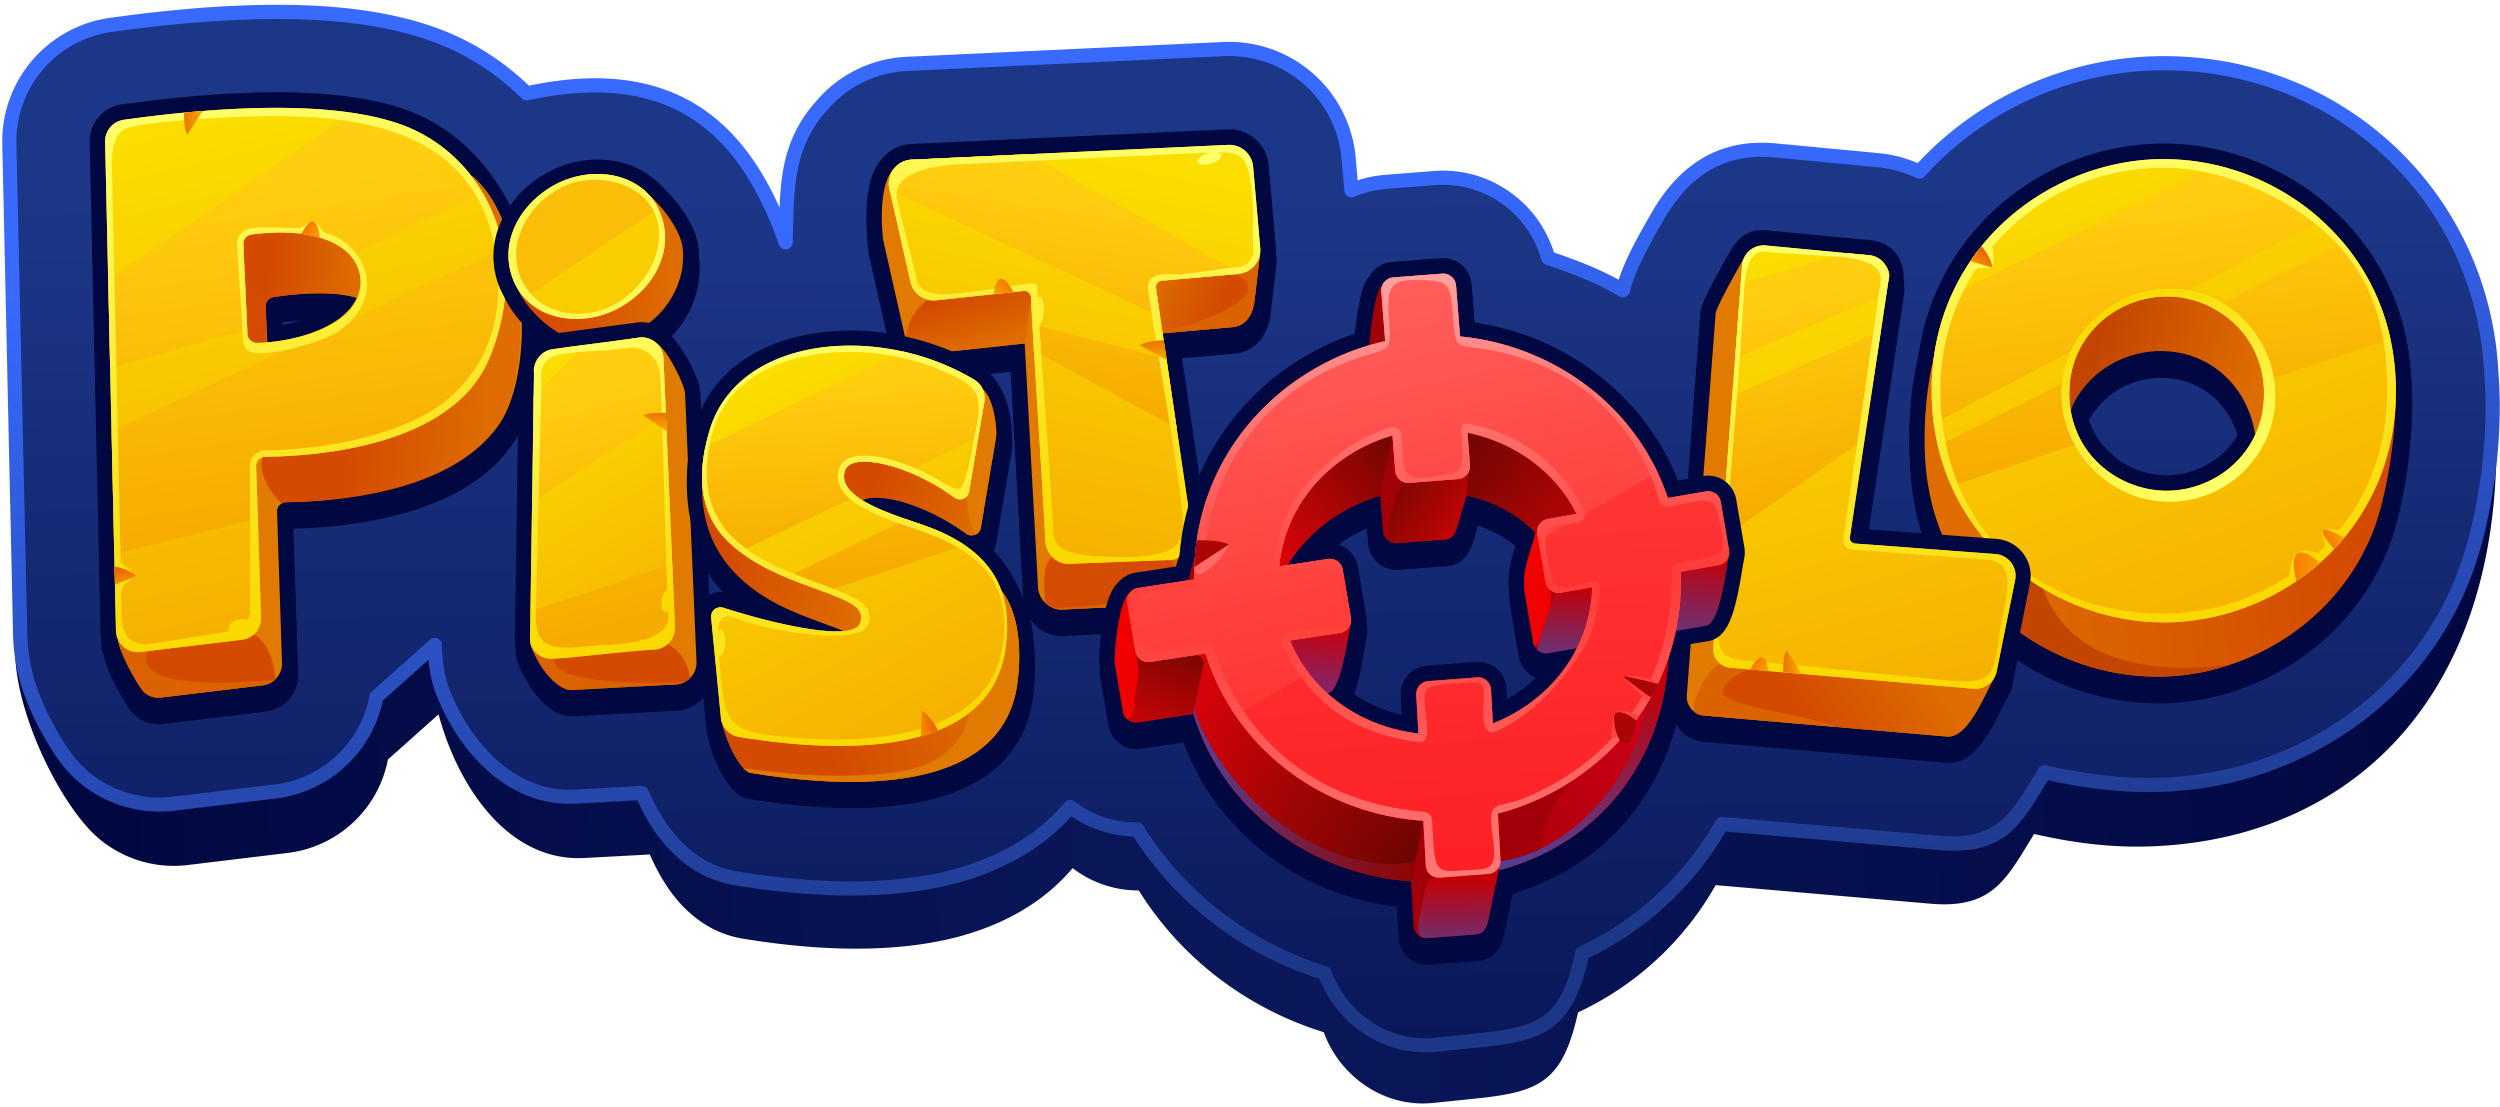 <svg xmlns="http://www.w3.org/2000/svg" width="420" height="186" fill="none"><g clip-path="url(#a)"><path fill="url(#b)" fill-rule="evenodd" d="m247.97 184.552-7.193.741c-8.231.854-15.698-4.447-18.381-11.88-12.871-3.981-23.968-12.395-31.079-23.818a18.08 18.08 0 0 1-11.12-3.753c-5.344 6.379-13.202 10.428-22.324 12.254-10.638 2.124-22.486 1.339-33.111-.408-6.387-1.055-11.012-5.457-14.02-10.941a39 39 0 0 1-1.578-3.195l-10.947.59c-13.303.714-21.519-12.781-24.539-24.133l-8.505 7.587a19.522 19.522 0 0 1-16.832 15.697l-16.824 2.033a19.5 19.5 0 0 1-15.104-4.625c-6.047-5.237-13.702-20.416-13.862-31.029l1.761-73.725a19.494 19.494 0 0 1 16.803-19.744c5.243-.741 10.501-1.332 15.781-1.705 12.212-.862 26.44-.874 38.025 3.377a42.3 42.3 0 0 1 15.17 9.682c24.859-5.413 36.47 6.33 42.921 24.677.248-8.32-.182-15.759 5.931-22.58a19.7 19.7 0 0 1 14.218-6.993l52.497-2.453a19.89 19.89 0 0 1 20.706 18.098l.465 5.319a18 18 0 0 1 5.705-1.403l8.1-.625c8.724-.677 16.57 5.089 18.806 13.251 4.176 1.423 8.401 2.965 12.386 5.369.959-3.926 3.707-8.714 5.79-12.326 4.274-7.426 10.437-11.724 19.414-10.87l17.104 1.619c2.377.226 4.695.872 6.846 1.907a54.72 54.72 0 0 1 40.563-17.985c29.243 0 56.46 25.492 57.819 54.879-1.052 42.041-26.342 63.947-58.807 64.775-6.027.153-12.192-.588-18.819-2.108-4.668 7.52-6.864 12.627-17.432 11.713l-36.076-3.12a51.62 51.62 0 0 1-23.108 21.376c-2.617 11.641-6.342 13.351-17.15 14.475" clip-rule="evenodd"/><path fill="url(#c)" fill-rule="evenodd" d="m248.465 174.768-7.289.759c-8.342.865-15.908-4.513-18.626-12.038-13.042-4.032-24.289-12.56-31.492-24.134a18.3 18.3 0 0 1-11.26-3.805c-5.416 6.468-13.377 10.567-22.624 12.414-10.778 2.155-22.769 1.359-33.545-.412-6.474-1.065-11.161-5.527-14.207-11.083a40 40 0 0 1-1.599-3.239l-11.092.599c-10.7.575-18.584-8.123-22.263-17.425-1.095-2.764-1.3-5.188-1.423-8.081l-9.797 8.739a19.588 19.588 0 0 1-11.742 14.499 19.8 19.8 0 0 1-5.318 1.408l-17.05 2.05a19.757 19.757 0 0 1-15.307-4.694c-2.574-2.233-4.415-5.277-6.014-8.276-2.807-5.269-4.292-9.842-4.423-15.722L1.576 24.185a19.76 19.76 0 0 1 17.027-20.01c5.312-.742 10.642-1.35 15.992-1.73 12.374-.875 26.8-.887 38.529 3.421a42.9 42.9 0 0 1 15.371 9.808c25.189-5.482 36.955 6.423 43.488 25.008.265-8.431-.185-15.97 6.002-22.883a19.98 19.98 0 0 1 14.406-7.083l53.198-2.475a20.15 20.15 0 0 1 20.984 18.335l.472 5.39a18.3 18.3 0 0 1 5.781-1.417l8.207-.638c8.841-.684 16.79 5.159 19.055 13.43 4.233 1.443 8.525 3.011 12.555 5.435.968-3.975 3.753-8.827 5.861-12.488 4.334-7.523 10.578-11.883 19.676-11.021l17.329 1.64a20.5 20.5 0 0 1 6.938 1.935 55.43 55.43 0 0 1 41.101-18.225c29.631 0 53.619 22.528 55.005 52.305.855 10.758-.988 24.504-4.767 34.139-8.317 21.184-28.862 34.23-51.234 34.801-6.105.156-12.354-.595-19.068-2.135-4.727 7.619-6.956 12.795-17.665 11.859l-36.569-3.163a52.36 52.36 0 0 1-23.417 21.661c-2.639 11.802-6.424 13.533-17.376 14.672z" clip-rule="evenodd"/><path fill="url(#d)" fill-rule="evenodd" d="m248.585 175.96-7.287.741a18.48 18.48 0 0 1-11.984-2.928 19.9 19.9 0 0 1-7.66-9.331 58.7 58.7 0 0 1-17.815-9.304 57.2 57.2 0 0 1-13.442-14.605 19.4 19.4 0 0 1-5.651-1.013 19.7 19.7 0 0 1-4.762-2.369 34.9 34.9 0 0 1-9.261 7.256 46.7 46.7 0 0 1-13.315 4.726c-5.471 1.092-11.25 1.438-17.035 1.284a125 125 0 0 1-16.938-1.694 18.6 18.6 0 0 1-8.53-3.775c-2.68-2.09-4.85-4.844-6.528-7.906q-.46-.837-.877-1.682l-.427-.904-10.284.554c-5.229.286-9.817-1.51-13.63-4.49-4.405-3.458-7.749-8.478-9.805-13.678a19.3 19.3 0 0 1-1.14-4.245 28 28 0 0 1-.211-1.759l-7.675 6.846a21 21 0 0 1-15.134 15.915q-1.417.374-2.871.551l-17.05 2.05a21 21 0 0 1-8.636-.773 21 21 0 0 1-7.588-4.198 21.8 21.8 0 0 1-3.582-4.078 46 46 0 0 1-2.718-4.543 41 41 0 0 1-3.309-7.861 32 32 0 0 1-1.255-8.4L.383 24.207A20.95 20.95 0 0 1 18.44 3.006c2.663-.37 5.337-.72 8.018-1.006 2.68-.286 5.384-.543 8.052-.74 6.227-.43 12.983-.653 19.664-.223 6.726.432 13.377 1.527 19.35 3.72a43.5 43.5 0 0 1 8.4 4.166 45 45 0 0 1 6.942 5.47c12.624-2.632 21.968-.932 29.03 3.781 5.74 3.835 9.914 9.635 13.067 16.713.247-6.371 1.129-12.251 6.12-17.842a21.16 21.16 0 0 1 15.263-7.505l53.191-2.485a21.347 21.347 0 0 1 22.221 19.42l.334 3.827c.494-.166.988-.309 1.5-.435a19.5 19.5 0 0 1 3.145-.494l8.206-.652a19.36 19.36 0 0 1 12.676 3.508 19.6 19.6 0 0 1 7.447 10.185c1.945.67 3.902 1.372 5.841 2.18a51 51 0 0 1 5.024 2.396 38.5 38.5 0 0 1 2.162-5.102c1.068-2.137 2.318-4.316 3.398-6.188 2.265-3.938 5.048-7.056 8.472-9.09 3.425-2.032 7.524-2.978 12.34-2.521l17.329 1.64c2.254.213 4.461.778 6.54 1.675a56.6 56.6 0 0 1 41.388-17.973c15.169 0 28.89 5.784 38.989 15.384 10.036 9.546 16.486 22.861 17.2 38.018.441 5.504.181 11.779-.672 17.898-.841 6.023-2.261 11.905-4.171 16.765a54.85 54.85 0 0 1-20.385 25.406 59.56 59.56 0 0 1-31.93 10.148 68 68 0 0 1-9.468-.437h-.035a87 87 0 0 1-9.029-1.534l-.595.988c-4.304 7.051-7.114 11.648-17.734 10.732l-35.811-3.098a53.54 53.54 0 0 1-23.039 21.245c-1.363 5.846-3.073 9.28-5.871 11.451-2.866 2.223-6.718 2.987-12.411 3.58zm-7.534-1.614 7.289-.758c5.266-.549 8.784-1.221 11.203-3.098 2.419-1.878 3.882-5.042 5.137-10.65a1.18 1.18 0 0 1 .655-.818 51.14 51.14 0 0 0 22.844-21.095 1.19 1.19 0 0 1 1.178-.677l36.57 3.162c9.16.791 11.665-3.308 15.505-9.597l1.011-1.648a1.19 1.19 0 0 1 1.312-.596 87 87 0 0 0 9.599 1.678h.032c3.034.355 6.089.498 9.142.427a57.2 57.2 0 0 0 30.655-9.738 52.5 52.5 0 0 0 19.505-24.31c1.841-4.693 3.212-10.375 4.03-16.223.83-5.949 1.08-12.043.655-17.39v-.041c-.675-14.532-6.852-27.294-16.469-36.442-9.663-9.188-22.809-14.724-37.35-14.724a54.26 54.26 0 0 0-40.17 17.772 1.19 1.19 0 0 1-1.448.329 19.3 19.3 0 0 0-6.533-1.818l-17.331-1.643c-4.279-.405-7.877.41-10.907 2.209-3.029 1.798-5.562 4.637-7.627 8.221-1.028 1.789-2.224 3.869-3.321 6.065-1.035 2.078-1.932 4.175-2.397 6.033a1.192 1.192 0 0 1-1.784.818 46 46 0 0 0-6.046-3.01c-2.076-.861-4.184-1.608-6.279-2.322a1.2 1.2 0 0 1-.482-.311 1.2 1.2 0 0 1-.279-.501 17.2 17.2 0 0 0-6.691-9.477 17.02 17.02 0 0 0-11.134-3.078l-8.206.637c-.931.072-1.854.222-2.76.447q-1.323.325-2.577.855a1.189 1.189 0 0 1-1.725-.959l-.472-5.39A18.95 18.95 0 0 0 205.64 9.426l-53.194 2.496a18.77 18.77 0 0 0-13.55 6.67l-.025.022c-5.31 5.93-5.466 12.505-5.636 19.764l-.062 2.33a1.187 1.187 0 0 1-2.308.39c-3.187-9.067-7.625-16.486-14.292-20.937s-15.581-5.981-27.827-3.316a1.19 1.19 0 0 1-1.085-.316 43 43 0 0 0-7.015-5.595 41 41 0 0 0-7.931-3.929c-5.75-2.11-12.177-3.164-18.69-3.584-6.553-.423-13.205-.203-19.348.232-2.68.188-5.337.435-7.968.721-2.632.287-5.298.628-7.944.989A18.56 18.56 0 0 0 2.76 24.16l1.824 82.133a29.7 29.7 0 0 0 1.161 7.784 38.8 38.8 0 0 0 3.124 7.412 43 43 0 0 0 2.564 4.32 19.4 19.4 0 0 0 3.185 3.635 18.54 18.54 0 0 0 14.388 4.402l17.05-2.051a18.47 18.47 0 0 0 16.019-14.892c.038-.279.174-.536.385-.723l9.798-8.736a1.188 1.188 0 0 1 1.976.84q.059 1.986.334 3.953a17 17 0 0 0 1.01 3.733c1.92 4.849 5.01 9.521 9.051 12.685 3.38 2.644 7.438 4.237 12.044 3.99l11.092-.598a1.19 1.19 0 0 1 1.148.712q.333.763.725 1.551c.261.526.531 1.043.83 1.589 1.537 2.804 3.501 5.306 5.905 7.184a16.3 16.3 0 0 0 7.45 3.3c5.49.926 11.037 1.481 16.602 1.66 5.604.149 11.208-.188 16.516-1.235a44.3 44.3 0 0 0 12.639-4.474 32.3 32.3 0 0 0 9.305-7.535c.197-.235.477-.384.782-.417.305-.034.611.052.854.239a17.2 17.2 0 0 0 4.976 2.659c1.766.592 3.618.89 5.481.882a1.18 1.18 0 0 1 1.087.558 54.8 54.8 0 0 0 13.205 14.531 56.4 56.4 0 0 0 17.627 9.096 1.2 1.2 0 0 1 .768.741 17.5 17.5 0 0 0 6.919 8.701 16.14 16.14 0 0 0 10.467 2.557" clip-rule="evenodd"/><path fill="#010740" fill-rule="evenodd" d="M16.692 93.99 15.19 25.756a6.247 6.247 0 0 1 5.394-6.339c5.063-.704 10.064-1.277 15.073-1.63 10.249-.724 23.352-.887 32.924 2.628 13.109 4.815 20.541 18.39 21.633 31.622.598 7.236-.071 17.76-4.88 23.617q-.2.27-.412.529c-7.971 9.635-23.529 12.32-35.631 12.629l.79 24.329a6.09 6.09 0 0 1-3.822 5.976 6.2 6.2 0 0 1-1.69.449l-17.05 2.051a6.16 6.16 0 0 1-4.85-1.482c-1.027-.89-2.305-3.212-2.965-4.43-.872-1.64-1.907-3.77-2.29-5.623a6.3 6.3 0 0 1-.433-2.183zm38.3-40.241a47.4 47.4 0 0 0-7.601.464l.101 2.211c2.548-.47 5.397-1.322 7.5-2.675M322.492 61.12c2.966-20.326 20.756-35.134 41.171-35.134 10.464 0 20.795 4.104 28.487 11.179 8.613 7.925 13.096 18.689 13.096 30.357v.452c.02 7.191-1.391 17.486-4.013 24.156-6.177 15.705-21.922 26.036-38.712 26.036a42.65 42.65 0 0 1-26.972-9.788c-8.226-6.821-13.252-16.278-14.401-26.898a62.3 62.3 0 0 1 1.359-20.36zm28.198 9.971c1.367 6.226 7.045 10.624 13.432 10.624 4.984 0 9.785-2.792 12.145-7.165a14.5 14.5 0 0 0-2.55-5.808c-3.081-4.163-8.139-5.963-13.192-5.017-4.265.795-7.962 3.483-9.835 7.386z" clip-rule="evenodd"/><path fill="#010740" fill-rule="evenodd" d="M290.319 44.895c-.581 1.005-1.117 2.035-1.67 3.058-.742 1.376-2.746 4.884-2.859 6.369l-4.836 64.199a5.643 5.643 0 0 0 5.189 6.1l40.837 3.533c3.212.277 5.485-2.402 7.027-4.877 1.236-1.991 2.147-4.187 3.336-6.22a6 6 0 0 0 .714-1.89l3.096-15.33a6.2 6.2 0 0 0-.035-2.627 6.23 6.23 0 0 0-3.121-4.082 6.2 6.2 0 0 0-2.527-.724l-21.774-1.643 6.126-40.871c.528-3.535-.939-6.764-4.742-7.562a6 6 0 0 0-.741-.111l-17.316-1.638c-3.741-.356-5.167 1.645-6.704 4.318zM84.746 51.577a13.3 13.3 0 0 1-1.177-2.794c-2.421-8.241 3.358-16.29 10.98-19.062 4.79-1.729 10.527-1.425 14.723 1.638l.056.042q.51.373.977.798c3.095 2.678 6.839 7.33 7.188 11.554.629 7.602-4.337 14.63-11.409 17.202-4.603 1.672-10.074 1.446-14.225-1.31-2.93-1.943-5.628-4.86-7.113-8.068" clip-rule="evenodd"/><path fill="#010740" fill-rule="evenodd" d="m86.648 106.933.628-42.297c.049-3.194 1.976-6.176 5.295-6.618l14.459-1.95c2.674-.36 4.779.92 6.403 2.859 2.06 2.47 4.237 6.786 4.326 8.894l1.925 45.1a6.323 6.323 0 0 1-6.022 6.478l-17.499.943c-4.237.126-7.741-5.353-9.142-8.893-.58-1.47-.403-2.987-.373-4.516M203.026 92.555c.082 3.266-1.07 8.873-3.269 11.329a6.52 6.52 0 0 1-5.05 2.201l-16.308.793h-.111a6.61 6.61 0 0 1-6.37-6.25l-2.089-38.173-13.095 1.403a6.61 6.61 0 0 1-7.166-5.124l-3.531-15.638c-.395-1.749-.42-4.471-.341-6.25.124-2.757.64-6.22 2.607-8.298a6.49 6.49 0 0 1 4.85-2.47l53.187-2.488a6.63 6.63 0 0 1 6.918 6.037l1.184 13.67q.043.484.015.97v.054l-.989 8.455c-.392 3.332-2.446 6.321-6.004 6.635l-9.024.8 4.537 30.765c.078.524.095 1.056.049 1.583z" clip-rule="evenodd"/><path fill="#010740" fill-rule="evenodd" d="M115.549 80.904a30.4 30.4 0 0 1 1.287-7.335c3.909-13.4 18.779-17.387 31.25-15.858a44.1 44.1 0 0 1 12.271 3.338 41 41 0 0 1 4.709 2.418c1.643.989 3.185 3.348 3.855 5.057.951 2.439 1.354 5.468 1.035 7.352l-2.545 15.07c-.274 1.614-.655 1.977-1.594 2.456 3.724 2.685 6.995 9.548 7.704 13.948a34 34 0 0 1 .033 9.682c-2.901 21.656-31.925 19.798-47.736 17.199-1.848-.304-3.383-2.107-4.559-4.251-1.824-3.333-2.409-5.66-2.745-9.082l-1.468-15.033a4.1 4.1 0 0 1 .302-1.996 4.131 4.131 0 0 1 3.048-2.456 4.1 4.1 0 0 1 2.014.129q.868.281 1.747.548-.619-.51-1.235-1.077c-6.051-5.608-7.727-12.167-7.378-20.114zM230.198 48.27a4.79 4.79 0 0 1 3.785-2.397l8.206-.637a4.815 4.815 0 0 1 5.147 4.407l.494 6.423c15.251 2.206 28.455 12.157 34.183 26.53l4.242-.74a4.797 4.797 0 0 1 5.536 3.913l1.381 8.115c.106.63.085 1.275-.062 1.897-.43 2.384-.766 4.761-1.344 7.122-.601 2.451-1.658 6.142-4.569 6.651l-3.39.59a41 41 0 0 1-.833 2.846c-1.144 17.81-11.883 32.116-28.868 37.176l-1.413 6.863c-.469 2.275-1.883 4.224-4.361 4.414l-8.204.638a4.8 4.8 0 0 1-5.152-4.462l-.296-5.309c-16.125-1.836-30.17-12.3-35.853-27.59l-7.119 1.089a4.805 4.805 0 0 1-5.48-3.925l-1.381-8.11c-.272-1.599.205-5.092.457-6.717.328-2.137.929-5.7 2.661-7.316a4.7 4.7 0 0 1 2.908-1.647l6.795-1.04q.274-.989.601-1.954c1.411-17.373 13.13-31.654 29.438-37.18.158-1.518.381-3.047.645-4.52.279-1.531.655-3.848 1.851-5.13zm23.11 71.087a24.4 24.4 0 0 0 6.274-5.124 4.8 4.8 0 0 1-4.448-3.977l-1.381-8.114c-.388-2.274-.173-4.4.408-6.615.294-1.112.687-2.223 1.015-3.323a19.2 19.2 0 0 0-6.918-3.896l-.742 2.57c-.625 2.16-1.84 4.029-4.311 4.219l-8.206.635a4.81 4.81 0 0 1-5.145-4.405l-.197-2.547a24.9 24.9 0 0 0-6.869 4.422 4.81 4.81 0 0 1 5.475 3.923l1.381 8.113a4.8 4.8 0 0 1-.071 1.959c-.532 2.446-1.028 7.562-2.679 10.818a24.9 24.9 0 0 0 8.732 3.953l-.178-3.182a4.827 4.827 0 0 1 4.401-5.082l8.209-.634a4.8 4.8 0 0 1 3.505 1.154 4.8 4.8 0 0 1 1.642 3.305l.103 1.84zM16.583 92.115 15.07 23.886a6.25 6.25 0 0 1 5.396-6.34c5.06-.703 10.064-1.276 15.073-1.63 10.247-.723 23.35-.889 32.925 2.629 13.108 4.815 20.538 18.39 21.632 31.622.599 7.236-.071 17.76-4.88 23.617q-.204.27-.415.527c-7.968 9.634-23.525 12.32-35.628 12.63l.79 24.33a6.09 6.09 0 0 1-3.822 5.976 6.3 6.3 0 0 1-1.69.447l-17.05 2.053a6.16 6.16 0 0 1-4.85-1.482c-1.025-.89-2.305-3.212-2.95-4.43-.874-1.64-1.91-3.77-2.293-5.622a6.3 6.3 0 0 1-.432-2.184l-.307-13.914zM54.882 51.88a48 48 0 0 0-7.603.462l.104 2.223c2.54-.48 5.384-1.332 7.494-2.685z" clip-rule="evenodd"/><path fill="#E17A00" d="m46.548 85.998.828 25.359a3.666 3.666 0 0 1-3.232 3.768l-17.05 2.05a3.55 3.55 0 0 1-2.84-.869c-.814-.704-4.006-6.176-4.449-8.852l1.362-75.979a3.656 3.656 0 0 1 3.16-3.705c18.57-2.592 44.477-2.024 55.074 1.87 9.225 7.508 11.12 33.652 3.779 42.54-7.198 8.707-22.239 12.01-35.087 12.2a1.585 1.585 0 0 0-1.448 1.013 1.6 1.6 0 0 0-.104.612zm-1.912-34.46.506 10.823a1.57 1.57 0 0 0 1.594 1.497c6.617-.099 17.709-1.73 17.341-9.447-.286-6.023-11.258-5.566-18.112-4.499a1.566 1.566 0 0 0-1.33 1.626"/><path fill="url(#e)" d="M73.435 28.019c1.956.368 3.882.883 5.76 1.542 9.224 7.507 10.964 34.215 3.618 43.102-7.196 8.705-21.855 11.52-34.707 11.71-.282 0-.558.079-.798.227-5.288-5.369-2.74-8.918-2.74-8.918 20.995-15.587 20.365-22.464 28.867-47.663"/><path fill="#D44A01" d="M46.234 114.144a3.66 3.66 0 0 1-2.09.988l-17.05 2.051a3.57 3.57 0 0 1-2.84-.87c-.814-.704-4.006-6.176-4.449-8.852l.02-1.171c6.192-.741 16.892-.494 21.272-.111 0 0 1.718-.071 3.29 1.977 1.136 1.482 1.793 4.031 1.835 5.985z"/><path fill="#DA6201" d="M46.148 114.223c-.56.498-1.26.813-2.004.902l-17.05 2.05a3.55 3.55 0 0 1-2.84-.869c-.814-.704-4.006-6.176-4.449-8.852l.02-1.171c2.353-.287 5.518-.61 5.036 3.093-2.59 5.561 10.01 5.85 21.275 4.847z"/><path fill="url(#f)" d="M37.175 34.924 62.714 36.9l-.627 14.124c-3.532-2.36-10.981-1.902-16.12-1.102a1.565 1.565 0 0 0-1.33 1.626l.308 10.017-9.142-1.99 1.382-24.641z"/><path fill="url(#g)" d="m43.033 78.355.823 25.359a3.66 3.66 0 0 1-3.227 3.765l-17.05 2.053a3.666 3.666 0 0 1-3.751-2.084 3.7 3.7 0 0 1-.348-1.476l-1.819-82.143a3.653 3.653 0 0 1 3.163-3.705c18.567-2.592 36.162-3.027 46.75.862 13.765 5.057 22.043 21.606 14.6 39.295-5.248 12.463-22.643 16.233-37.594 16.456a1.566 1.566 0 0 0-1.547 1.625zm-2.152-37.326.694 15.07a1.574 1.574 0 0 0 1.594 1.499c6.617-.099 17.758-3.133 17.39-10.843-.287-6.02-9.107-8.854-18.349-7.362a1.574 1.574 0 0 0-1.33 1.626z"/><path fill="url(#h)" d="m43.032 78.355.3 8.767-24.137 5.996-.457-20.67 65.324-30.51c1.976 9.634-.771 19.916-9.031 26.137-7.846 5.907-19.568 8.498-30.452 8.66a1.57 1.57 0 0 0-1.446 1.012 1.6 1.6 0 0 0-.1.613zM18.503 61.857l-.33-14.776 40.35-27.763c8.895 1.307 17.187 5.225 21.99 13.27l-21.13 10.145c-3.171-3.537-11.009-4.293-17.184-3.33a1.566 1.566 0 0 0-1.329 1.626l.66 14.306-23.036 6.522z"/><path fill="url(#i)" d="m43.033 78.355.823 25.359a3.66 3.66 0 0 1-3.227 3.765l-17.05 2.053a3.666 3.666 0 0 1-3.751-2.084 3.7 3.7 0 0 1-.348-1.476l-1.819-82.143a3.653 3.653 0 0 1 3.163-3.705c18.567-2.592 36.162-3.027 46.75.862 13.765 5.057 22.043 21.606 14.6 39.295-5.248 12.463-22.643 16.233-37.594 16.456a1.566 1.566 0 0 0-1.547 1.625zm-1.05.034a2.62 2.62 0 0 1 1.567-2.497c.319-.14.663-.215 1.012-.22 7.055-.104 16.499-1.33 24.302-4.763 12.807-5.628 16.505-17.54 14.24-29.399-3.427-17.933-19.251-21.784-35.47-21.987-7.166-.086-20.484.672-25.59 1.794-1.894.437-3.345 1.969-3.246 6.416l1.483 66.828c.662.676 1.976 1.082 1.976 2.028.025 1.141-1.623 1.097-1.88 2.87l.089 4.028c.106 4.78 3.022 4.997 5.24 4.637l14.03-2.281c1.347-.217 2.303-2.075 2.298-3.441l-.059-24.013zm-2.15-37.304a2.616 2.616 0 0 1 2.224-2.717c1.912-.299 4.91-.166 8.025-.03.704.032 1.86-1.203 2.56-1.129.836.092 1.394 1.776 2.177 1.977 3.694.891 6.4 4.506 6.798 7.54.578 4.402-2.93 8.503-6.768 10-3.541 1.379-7.66 2.572-11.438 2.628-1.406.02-2.471-.657-2.558-2.062zm1.048-.049.694 15.07a1.574 1.574 0 0 0 1.594 1.5c6.617-.1 18.361-3.185 17.39-10.844-.388-3.06-2.555-5.556-6.726-6.808-2.886-.865-6.725-1.156-11.613-.553a1.55 1.55 0 0 0-1.33 1.625z"/><path fill="url(#j)" fill-rule="evenodd" d="M30.936 18.918c.041.457-.12 2.47.518 3.743l2.587-4.015c-.85.067-2.24.193-3.105.272" clip-rule="evenodd"/><path fill="url(#k)" fill-rule="evenodd" d="M53.73 39.924s-.246-2.564-1.096-2.717-1.616 1.398-1.977 2.09c.964.173 2.09.412 3.074.627" clip-rule="evenodd"/><path fill="url(#l)" fill-rule="evenodd" d="M19.24 95.176c.884.165 2.49.588 3.686 1.576l-3.518 1.443-.09-.08z" clip-rule="evenodd"/><path fill="#FAD901" d="M40.614 106.392c1-.339 1.641-1.116 1.43-1.736-.21-.621-1.19-.849-2.191-.51s-1.64 1.117-1.43 1.737 1.19.848 2.191.509"/><path fill="#010740" fill-rule="evenodd" d="M322.378 59.248c2.966-20.324 20.756-35.132 41.171-35.132 10.467 0 20.795 4.103 28.487 11.179 8.614 7.925 13.096 18.686 13.096 30.356v.452c.022 7.192-1.391 17.487-4.013 24.157-6.177 15.704-21.922 26.035-38.709 26.035a42.64 42.64 0 0 1-26.973-9.787c-8.228-6.821-13.254-16.278-14.403-26.899a62.4 62.4 0 0 1 1.359-20.361zm28.201 9.973c1.366 6.226 7.042 10.623 13.432 10.623 4.984 0 9.782-2.792 12.142-7.164a14.5 14.5 0 0 0-2.547-5.808c-3.084-4.163-8.154-5.964-13.195-5.018-4.265.796-7.959 3.484-9.832 7.387z" clip-rule="evenodd"/><path fill="url(#m)" d="M362.392 35.853c-13.746 0-27.674 7.562-34.581 20.554l-2.878 3.367c-1.483 6.065-1.977 13.563-1.322 19.551 2.308 21.313 20.699 34.359 38.781 34.359 15.033 0 30.269-9.069 36.281-24.38 2.352-5.994 3.851-16.16 3.832-23.195l-2.449-1.601c-4.672-17.872-21.294-28.658-37.664-28.658zm-15.639 41.75.383-6.49c2.612-10.348 11.298-14.128 18.305-12.846 5.972 1.09 10.17 5.956 14.361 12.436l-1.213 9.23c-4.549 8.923-12.668 12.56-19.592 11.389-6.041-1.023-11.176-5.7-12.244-13.716z"/><path fill="#C44500" fill-rule="evenodd" d="M334.719 102.362a39.99 39.99 0 0 0 27.674 11.322 39 39 0 0 0 12.182-1.976c-17.919 2.107-27.818-3.096-31.315-12.802l-7.388-5.682z" clip-rule="evenodd"/><path fill="url(#n)" d="M381.462 48.524q.761.373 1.502.763v26.555h-3.97c.158-2.823-.638-6.954-3.296-10.543-3.692-4.986-9.738-7.165-15.77-6.033-5.789 1.084-11.119 5.247-12.792 11.836l-1.838.44V48.523z"/><path fill="url(#o)" d="M363.547 26.722c-19.325 0-39.021 14.951-39.021 38.927s19.688 38.914 39.021 38.914c19.332 0 38.961-14.968 38.961-38.907S382.852 26.73 363.547 26.73zm.459 23.072c8.1 0 16.345 6.29 16.345 16.327s-8.24 16.32-16.345 16.32-16.367-6.258-16.367-16.32 8.26-16.327 16.367-16.327"/><path fill="#FADB05" d="M392.764 91.56q.241-.269.479-.542.413-.81.791-1.64c-.867-.247-3.212-.853-3.706-.324-.433.47 1.381 1.799 2.431 2.505z"/><path fill="#FADA02" d="M392.572 91.77q.274-.3.546-.608c-.684-.764-2.14-2.276-2.785-2.108s.267 2.47.742 3.584a30 30 0 0 0 1.497-.869"/><path fill="#FAD901" d="M386.949 96.809a38 38 0 0 0 1.789-1.393q.689-1.08 1.312-2.206c-.742-.327-3.168-1.298-4.052-.218-.643.793.207 2.584.951 3.817"/><path fill="#FAD900" d="M387.89 96.092q.587-.456 1.154-.936c-.573-.855-1.868-2.515-3.051-2.164-1.184.35-1.357 3.07-1.372 4.447a39 39 0 0 0 3.269-1.347"/><path fill="#FEF958" d="M332.259 42.148q-.155.204-.307.412l2.83 2.424c.353-1.547 0-3.212-.248-4.091-.37.172-1.45.763-2.263 1.255z"/><path fill="#FEF855" d="M332.124 42.333a27 27 0 0 0-.709.97c-.203.608-.42 1.312-.551 1.814l3.919-.133c-.695-1.218-1.856-2.128-2.659-2.651"/><path fill="url(#p)" d="m324.876 71.111 24.771-12.957c2.938-5.29 8.688-8.36 14.358-8.36q.742 0 1.483.069l24.556-12.846a40.1 40.1 0 0 0-18.038-9.339l-44.202 21.967a39.2 39.2 0 0 0-3.294 16.002c-.001 1.826.116 3.65.351 5.462zm.694 3.817a37.8 37.8 0 0 0 2.249 6.725l21.952-7.343a16.2 16.2 0 0 1-2.133-8.19q-.001-1.187.161-2.363zm76.023-17.958a37.3 37.3 0 0 0-7.971-16.25L371.72 51.73c4.405 2.325 7.86 6.64 8.514 12.387z"/><path fill="url(#q)" d="M363.547 26.722c-19.325 0-39.021 14.951-39.021 38.927s19.688 38.914 39.021 38.914c19.332 0 38.961-14.968 38.961-38.907S382.854 26.73 363.547 26.73zm0 1.455c9.446 0 20.345 4.632 27.286 11.018 7.776 7.165 10.22 15.92 10.22 26.454s-3.986 20.208-11.767 27.363a38.45 38.45 0 0 1-25.739 10.092c-9.452 0-19.098-2.992-26.059-9.373-7.803-7.165-11.512-17.54-11.512-28.082 0-20.964 16.728-37.472 37.558-37.472z"/><path fill="url(#r)" fill-rule="evenodd" d="M332.888 41.347c.59.704 1.591 2.078 1.895 3.637l-3.756-1.125a34 34 0 0 1 1.861-2.512" clip-rule="evenodd"/><path fill="url(#s)" fill-rule="evenodd" d="M389.737 94.558c-.578-.553-2.545-2.282-3.741-1.566-1.052.63-.551 3.31-.222 4.65a39 39 0 0 0 3.963-3.084" clip-rule="evenodd"/><path fill="url(#t)" fill-rule="evenodd" d="M393.822 90.34c-.771-.466-2.876-1.67-3.486-1.286-.569.356.988 2.27 1.798 3.19a35 35 0 0 0 1.688-1.903" clip-rule="evenodd"/><path fill="url(#u)" d="M364.613 48.484c-9.809 0-18.302 7.78-18.302 17.644 0 9.865 8.294 18.178 18.107 18.178s17.847-7.906 17.847-17.763-7.85-18.059-17.652-18.059m-.608 1.317c8.099 0 16.345 6.29 16.345 16.327s-8.24 16.32-16.345 16.32-16.368-6.258-16.368-16.32 8.261-16.327 16.368-16.327"/><path fill="#010740" fill-rule="evenodd" d="M290.201 43.025c-.578 1.005-1.117 2.035-1.671 3.058-.741 1.376-2.745 4.884-2.856 6.369l-4.84 64.2a5.63 5.63 0 0 0 3.06 5.498 5.6 5.6 0 0 0 2.129.599l40.839 3.535c3.212.276 5.485-2.406 7.027-4.877 1.235-1.991 2.148-4.187 3.333-6.221a6 6 0 0 0 .714-1.89l3.099-15.329a6.23 6.23 0 0 0-1.156-5.005 6.23 6.23 0 0 0-4.527-2.43l-21.776-1.64 6.125-40.874c.531-3.533-.939-6.762-4.742-7.563a7 7 0 0 0-.741-.108l-17.328-1.64c-3.724-.352-5.15 1.645-6.689 4.318" clip-rule="evenodd"/><path fill="#E17A00" d="m293.611 42.422 15.942 8.483a3.66 3.66 0 0 1 2.496 1.334 3.66 3.66 0 0 1 .803 2.713l-6.642 44.32 24.539 1.833a3.55 3.55 0 0 1 2.668 1.432c.665.87 1.829 10.3 1.612 11.365-1.745 2.992-4.396 10.141-7.94 9.837l-40.836-3.533a3.15 3.15 0 0 1-2.867-3.364l4.838-64.2c.08-1.067 4.942-9.785 5.392-10.223z"/><path fill="url(#v)" d="M334.944 111.778c.088.705.111 1.417.07 2.126-1.745 2.992-4.396 10.141-7.94 9.838l-40.837-3.533a3.13 3.13 0 0 1-1.554-.573c-.212-.828-.03-1.68.312-2.535 1.037-2.579 2.789-5.731 5.762-6.206 5.638-1.208 35.191-.805 44.187.883"/><path fill="#DA6201" d="m308.695 122.146-22.451-1.937a3.1 3.1 0 0 1-1.554-.574c-.213-.827-.03-1.679.311-2.534 1.037-2.579 2.789-5.731 5.762-6.206a37 37 0 0 1 4.297-.556 4.73 4.73 0 0 1-1.04 2.14s-3.635.916-4.591 3.488 14.136 4.091 19.266 6.179"/><path fill="url(#w)" d="m296.665 41.244 17.331 1.64a3.55 3.55 0 0 1 2.496 1.334 3.41 3.41 0 0 1 .803 2.717l-6.642 44.313 24.533 1.83a3.6 3.6 0 0 1 2.671 1.433 3.55 3.55 0 0 1 .68 2.952l-3.096 15.317a3.66 3.66 0 0 1-3.912 2.93l-40.839-3.533a3.15 3.15 0 0 1-2.122-1.095 3.14 3.14 0 0 1-.744-2.269l4.838-64.2a3.66 3.66 0 0 1 1.291-2.53 3.67 3.67 0 0 1 2.712-.85z"/><path fill="url(#x)" d="m310.052 42.51 3.954.374a3.55 3.55 0 0 1 2.496 1.334c.642.788 1.099 1.73.803 2.717l-.764 2.513-25.028 10.731.939-12.584zm5.758 13.193-2.881 17.938-23.746 16.982 1.851-24.09z"/><path fill="url(#y)" d="m310.051 42.51 3.954.374a3.54 3.54 0 0 1 2.495 1.334c.643.788 1.1 1.73.804 2.717l-.764 2.513-25.028 10.731.939-12.584zm5.93 13.116-2.836 18.222-23.968 16.775 1.851-24.09 24.956-10.907z"/><path fill="url(#z)" d="m296.665 41.244 17.331 1.64a3.67 3.67 0 0 1 2.496 1.333c.307.377.536.81.673 1.276.139.466.182.955.13 1.438l-6.526 43.232a1.044 1.044 0 0 0 .971 1.159c4.942.333 18.497 1.42 23.446 1.756a3.653 3.653 0 0 1 3.351 4.385l-3.096 15.317a3.66 3.66 0 0 1-3.912 2.93c-10.748-.926-30.09-2.606-40.839-3.533a3.15 3.15 0 0 1-2.122-1.095 3.14 3.14 0 0 1-.744-2.269c1.438-19.307 3.4-44.893 4.838-64.2a3.66 3.66 0 0 1 1.291-2.53 3.67 3.67 0 0 1 2.712-.85zm-.099 1.042c-3.459-.328-3.511 5.63-3.644 8-.935 16.779-2.966 38.094-4.201 54.515-.494 6.319 1.935 5.949 7.059 6.393 8.431.727 24.028 2.471 32.461 3.19 6.975.602 6.671-1.515 7.743-8.385.267-1.697 1.523-6.21 1.211-9.037-.227-2.05-1.509-2.799-3.506-2.935-5.132-.348-17.425-1.349-22.557-1.695a1.565 1.565 0 0 1-1.455-1.729l6.276-43.396c.348-3.194-4.317-3.802-6.699-4.03-3.262-.31-9.416-.572-12.681-.881z"/><path fill="url(#A)" fill-rule="evenodd" d="M297.02 112.783s-.052-2.115-1.003-2.313c-.741-.153-1.631 1.327-1.999 2.009q1.502.084 2.985.343z" clip-rule="evenodd"/><path fill="url(#B)" fill-rule="evenodd" d="M299.561 112.919c.05-.457-.081-2.483.573-3.736l2.528 4.054c-.85-.078-2.239-.224-3.101-.318" clip-rule="evenodd"/><path fill="#010740" fill-rule="evenodd" d="M84.63 49.72a13.4 13.4 0 0 1-1.174-2.794c-2.424-8.242 3.356-16.29 10.981-19.062 4.789-1.73 10.524-1.428 14.722 1.637l.057.043q.507.372.973.797c3.099 2.678 6.84 7.33 7.191 11.555.63 7.601-4.337 14.63-11.409 17.199-4.603 1.675-10.076 1.448-14.225-1.307-2.933-1.944-5.63-4.862-7.116-8.068" clip-rule="evenodd"/><path fill="url(#C)" d="M107.559 31.438c2.741 2.09 6.855 6.764 7.166 10.515.541 6.512-3.818 12.409-9.711 14.548-4.013 1.46-8.586 1.171-11.904-1.03-2.084-1.384-4.787-3.888-6.24-7.095-.284-10.179 12.82-17.968 20.689-16.938"/><path fill="url(#D)" d="M111.329 38.696s-6.536-4.98-11.406-3.162-11.12 7.92-10.378 10.295c.45 1.417 3.706 3.493 6.785 4.674l.536-1.873-.44-1.033a4.83 4.83 0 0 1 .136-3.547c.779-1.883 2.563-3.227 4.623-3.614 1.977-.373 4.075.202 5.177 1.914l3.148-.447a20 20 0 0 0 1.814-3.212z"/><path fill="url(#E)" d="m105.295 40.085.598 1.66 1.606.291 3.83-3.34-.946-.494-4.88 1.554a.3.3 0 0 0-.176.138.25.25 0 0 0-.024.203z"/><path fill="#F9CD00" d="M95.254 30.139c6.298-2.29 13.988-.29 16.031 6.67 2.044 6.96-3.101 13.595-9.402 15.875s-13.968.277-16.006-6.67 3.088-13.607 9.377-15.893z"/><path fill="#FBBE08" d="m88.134 50.092 22.451-15.091c-2.745-5.485-9.61-6.94-15.32-4.862q-.23.081-.454.175l-6.329 4.622c-2.52 3.056-3.79 7.031-2.594 11.095a10.2 10.2 0 0 0 2.26 4.061z"/><path fill="#FEF958" d="M95.254 30.139c6.298-2.29 13.988-.29 16.031 6.67 2.044 6.96-3.101 13.595-9.402 15.875s-13.968.277-16.006-6.67 3.088-13.61 9.377-15.895zm.385.785c-5.67 2.063-10.35 8.509-8.52 14.744 1.832 6.235 8.775 8.325 14.332 6.307 5.683-2.065 10.733-8.926 8.895-15.176-1.734-5.884-9.394-7.802-14.707-5.875"/><path fill="#010740" fill-rule="evenodd" d="m86.532 105.058.63-42.297c.046-3.197 1.964-6.176 5.295-6.619l14.46-1.949c2.671-.36 4.776.92 6.4 2.858 2.063 2.471 4.239 6.787 4.328 8.894l1.923 45.101a6.3 6.3 0 0 1-1.684 4.468 6.31 6.31 0 0 1-4.33 2.014l-17.5.944c-4.24.126-7.74-5.353-9.142-8.894-.578-1.462-.393-2.979-.37-4.508z" clip-rule="evenodd"/><path fill="#E17A00" d="m117.01 111.159-1.922-45.1c-.052-1.253-2.859-7.278-4.777-8.377l-16.852 7.537a3.67 3.67 0 0 0-3.086 4.128l2.738 38.324c1.698 4.694 5.048 7.77 6.919 7.713l13.417-.403a3.663 3.663 0 0 0 3.563-3.822"/><path fill="#D44A01" d="m89.187 106.646-.018 1.729c1.698 4.694 4.92 7.614 6.8 7.56l17.494-.944a3.54 3.54 0 0 0 2.471-1.055c-.627-5.333-5.643-6.578-5.643-6.578s-14.752-.905-21.104-.712"/><path fill="#DA6201" d="M92.016 106.562c.988.38 1.616 1.235 1.331 3.058-2.436 4.909 11.421 5.374 21.584 5.018a3.6 3.6 0 0 1-1.465.343l-17.494.947c-1.88.054-5.103-2.866-6.8-7.56l-.047-1.717c.946-.03 1.793-.124 2.89-.087z"/><path fill="url(#F)" d="m113.392 105.304-1.927-45.1a3.53 3.53 0 0 0-1.332-2.676 3.61 3.61 0 0 0-2.881-.798l-14.457 1.942c-1.977.267-3.054 2.13-3.084 4.13l-.667 44.691c-.027 1.88 1.87 3.333 3.746 3.165l17.049-1.539a3.8 3.8 0 0 0 2.58-1.169 3.54 3.54 0 0 0 .988-2.653z"/><path fill="url(#G)" d="m113.395 105.305-.452-10.603-23.392 7.875.57 4.126a3.66 3.66 0 0 0 3.744 3.164l15.972-.741a3.61 3.61 0 0 0 2.58-1.168 3.55 3.55 0 0 0 .988-2.653zm-1.52-35.607-.408-9.494a3.654 3.654 0 0 0-1.332-2.675 3.67 3.67 0 0 0-2.88-.798l-9.172 1.388-8.429 8.53-.034 17.56 22.255-14.508z"/><path fill="url(#H)" d="m113.395 105.305-1.928-45.101a3.68 3.68 0 0 0-1.332-2.675 3.68 3.68 0 0 0-2.881-.799c-5.804.878-8.648 1.073-14.46 1.95a3.675 3.675 0 0 0-3.083 4.133l-.667 44.69a3.66 3.66 0 0 0 3.753 3.155c4.47-.136 12.574-1.403 17.049-1.539a3.67 3.67 0 0 0 3.324-2.393c.168-.455.244-.937.225-1.421m-1.125-1.752c.171 4.044-7.294 4.672-10.024 4.753-6.35.19-12.421 2.552-12.236-4.97l.958-39.076c-.39-2.826.789-4.365 3.368-4.752 5.343-.806 5.968-.297 11.31-1.105 1.934-.291 5.152 1.09 5.288 4.823.642 15.032.694 25.292 1.336 40.327"/><path fill="#FAD900" d="M112.825 101.066c.176-1.039-.054-1.944-.513-2.021s-.973.702-1.149 1.74c-.175 1.039.054 1.943.513 2.021s.973-.701 1.149-1.74"/><path fill="url(#I)" fill-rule="evenodd" d="M111.859 69.365c-.46.027-2.471-.193-3.758.407l3.941 2.703c-.042-.853-.126-2.25-.183-3.11" clip-rule="evenodd"/><path fill="#010740" fill-rule="evenodd" d="M202.91 90.68c.081 3.27-1.073 8.878-3.272 11.334a6.53 6.53 0 0 1-5.038 2.201l-16.308.793h-.111a6.607 6.607 0 0 1-6.37-6.25l-2.11-38.168-13.096 1.403a6.615 6.615 0 0 1-7.166-5.124l-3.516-15.648c-.396-1.749-.42-4.474-.341-6.25.123-2.757.64-6.22 2.609-8.3a6.5 6.5 0 0 1 4.848-2.471l53.174-2.48a6.63 6.63 0 0 1 6.919 6.037l1.198 13.667q.036.486 0 .97v.055l-.988 8.454c-.393 3.333-2.447 6.322-6.007 6.636l-9.024.797 4.539 30.765c.079.522.097 1.052.052 1.579z" clip-rule="evenodd"/><path fill="#E17A00" d="m172.147 57.704 2.242 40.93a4.006 4.006 0 0 0 3.859 3.787l16.308-.792a3.89 3.89 0 0 0 3.133-1.332c.823-.92 2.79-5.17 2.602-9.68l-7.225-34.425 14.037-1.235c2.202-.193 3.388-2.152 3.645-4.343l.963-8.17c-.187-2.144-4.2-9.254-6.345-9.153-7.324.343-52.63-8.31-55.227-4.884-2.718 2.717-1.962 11.06-1.69 12.258l3.531 15.636a3.994 3.994 0 0 0 4.338 3.103l15.829-1.695z"/><path fill="url(#J)" d="M152.242 57.089a3.99 3.99 0 0 0 4.072 2.31l15.829-1.695 1.729-11.668s-21.042-.897-21.635 11.053z"/><path fill="url(#K)" d="m193.543 56.143 13.56-1.201c2.202-.193 3.387-2.152 3.645-4.343l.963-8.17c-.057-.637-.447-1.71-1.028-2.903l-19.199 6.066z"/><path fill="#DA6201" d="M211.664 42.125c-.989.43-4.641 2.137-4.638 3.975 0 0 2.718.321 2.656 2.414s-5.481 5.348-16.15 7.584v.052l13.56-1.198c2.202-.193 3.388-2.152 3.645-4.343l.964-8.17c0-.096-.025-.2-.047-.314z"/><path fill="#D44C01" d="M199.394 86.366c-5.814.334-15.023 3.224-20.862 6.29-1.482.988-3.805.23-2.91 8.646a4 4 0 0 0 2.624 1.102l16.308-.793a3.88 3.88 0 0 0 3.135-1.331c.823-.92 2.79-5.171 2.602-9.68l-.892-4.239z"/><path fill="#DA6201" d="M196.15 94.089c2.118.617 1.144 3.236.227 4.415-1.198 1.539-3.496 2.257-8.062 2.737-3.746.395-7.801.872-11.532.837.462.2.957.313 1.46.331l16.308-.793a3.9 3.9 0 0 0 3.136-1.331c.823-.92 2.79-5.171 2.602-9.68l-.45-2.137c-1.87 1.15-4.178 3.548-3.684 5.62z"/><path fill="url(#L)" d="m173.116 48.758 2.515 42.179c.124 2.077 1.781 3.868 3.86 3.789l16.663-.637c1.236-.047 2.311-.413 3.134-1.332a3.9 3.9 0 0 0 .988-3.264l-6.241-42.244 14.039-1.235a4.02 4.02 0 0 0 3.642-4.346l-1.196-13.666a4.01 4.01 0 0 0-4.185-3.66l-53.194 2.481a4.02 4.02 0 0 0-3.73 3.155 4 4 0 0 0 .006 1.737l3.531 15.635a3.993 3.993 0 0 0 4.341 3.11l15.829-1.694z"/><path fill="url(#M)" d="m173.434 54.55.248 4.333 24.002 13.028-1.73-11.65zm21.472-1.397-.871-5.904 14.039-1.235c.099 0 .198-.022.294-.037L172.93 25.899l-19.789.924a4.02 4.02 0 0 0-3.73 3.155 4 4 0 0 0 .006 1.737l.047.203 45.442 21.246z"/><path fill="url(#N)" d="m173.434 54.55.248 4.333 24.002 13.028-1.73-11.65zm21.472-1.397-.871-5.904 14.039-1.235c.099 0 .198-.022.294-.037L172.93 25.899l-19.789.924a4.02 4.02 0 0 0-3.73 3.155 4 4 0 0 0 .006 1.737l.047.203 45.442 21.246z"/><path fill="url(#O)" d="M173.182 49.966c.724 13.237 1.73 27.736 2.449 40.973a4 4 0 0 0 3.86 3.79l16.663-.638a4 4 0 0 0 3.143-1.328c.393-.44.684-.96.853-1.526.167-.565.208-1.16.119-1.743l-6.057-41.044a1.1 1.1 0 0 1 .248-.877 1.08 1.08 0 0 1 .798-.43l12.816-1.13a4.02 4.02 0 0 0 3.642-4.345q-.595-6.832-1.196-13.666a4.01 4.01 0 0 0-4.185-3.66l-53.194 2.481a4.02 4.02 0 0 0-3.73 3.155 4 4 0 0 0 .006 1.737q1.764 7.818 3.531 15.635a3.993 3.993 0 0 0 4.341 3.11l14.631-1.566a1.15 1.15 0 0 1 1.265 1.078zm.208-2.356c-3.237.345-7.213 1.094-10.741 1.462-2.56.27-7.87 1.181-8.582-1.976-1.178-5.213-2.181-8.432-3.357-13.644-1.08-4.835 7.568-5.72 10.39-5.85l41.106-1.925c6.577-.306 7.502-.247 8.183 7.584.27 3.056-.081 5.435.186 8.504a2.88 2.88 0 0 1-2.602 3.102c-3.576.317-5.965.885-9.538 1.199-2.118.185-6.076-.84-5.527 2.883 1.92 13.014 4.368 25.149 5.843 38.119.495 4.432-1.806 5.761-6.053 6.295-1.903.246-4.169.246-6.697.15-2.683-.099-8.796-.17-8.981-3.567-.742-13.437-1.992-27.207-2.718-40.65-.062-.987.074-1.8-.912-1.689z"/><path fill="#FFFF69" d="M203.45 27.496c1.106-.323 1.886-.98 1.744-1.469-.143-.488-1.155-.623-2.261-.3-1.105.322-1.886.98-1.743 1.468s1.154.623 2.26.3"/><path fill="#FDEE39" d="M175.39 52.374c.094-1.344-.241-2.462-.749-2.497-.508-.036-.996 1.024-1.09 2.368s.241 2.461.749 2.497c.508.035.996-1.025 1.09-2.368"/><path fill="url(#P)" fill-rule="evenodd" d="M166.977 49.359s.104-2.31 1.149-2.505c.805-.153 1.752 1.482 2.14 2.238a27 27 0 0 0-3.272.311z" clip-rule="evenodd"/><path fill="url(#Q)" fill-rule="evenodd" d="M195.497 57.146c-.494.084-2.718.071-4.04.872l4.591 2.492a348 348 0 0 0-.551-3.364" clip-rule="evenodd"/><path fill="#010740" fill-rule="evenodd" d="M115.435 79.034a30.6 30.6 0 0 1 1.285-7.335c3.911-13.402 18.779-17.387 31.252-15.858a44.2 44.2 0 0 1 12.283 3.335 41.5 41.5 0 0 1 4.695 2.42c1.643.987 3.185 3.349 3.852 5.059.954 2.438 1.354 5.467 1.035 7.349l-2.544 15.07c-.272 1.61-.653 1.976-1.592 2.453 3.724 2.688 6.993 9.548 7.704 13.95a34 34 0 0 1 .03 9.68c-2.898 21.658-31.921 19.801-47.733 17.202-1.848-.304-3.385-2.107-4.559-4.252-1.826-3.332-2.411-5.66-2.745-9.081l-1.47-15.033a4.12 4.12 0 0 1 3.351-4.452 4.13 4.13 0 0 1 2.016.129q.865.28 1.746.548-.623-.51-1.235-1.077c-6.049-5.608-7.726-12.167-7.376-20.114z" clip-rule="evenodd"/><path fill="#D44C01" d="M117.956 80.252c3.256-11.164 18.959-17.392 31.66-15.836 5.549.68 10.624-1.934 15.485.97 1.811 1.46 2.471 6.67 2.223 8.195l-2.544 15.07a1.573 1.573 0 0 1-2.471 1.006c-7.603-5.576-17.317-7.822-18.391-4.531-1.525 4.649 8.203 7.369 13.486 9.256 4.561 1.633 8.525 2.021 10.852 4.875 2.807 3.444 3.459 9.679 2.664 15.563-2.592 19.347-29.711 17.504-44.795 15.023-1.664-.274-3.954-4.694-4.908-8.725l.213-11.332a1.56 1.56 0 0 1 .578-1.376c.203-.164.443-.274.7-.321.256-.048.52-.031.768.049 8.925 2.873 21.781 5.744 22.942 2.619.722-1.94-.494-3.061-3.741-4.4-5.881-2.428-12.683-4.039-18.124-9.084-4.3-3.987-6.842-9.059-6.59-17.029z"/><path fill="url(#R)" d="M166.469 97.688c.67.43 1.27.96 1.776 1.574 2.807 3.444 3.46 9.679 2.664 15.564-2.592 19.346-29.71 17.503-44.795 15.022-1.663-.273-3.954-4.693-4.907-8.725l.061-3.261 14.579-6.505c5.399 1.018 9.901 1.193 10.566-.595.533-1.438 0-2.429-1.636-3.39z"/><path fill="#E17A00" d="M166.473 97.688c.67.43 1.269.96 1.776 1.574 2.807 3.444 3.46 9.679 2.664 15.564-2.592 19.346-29.71 17.503-44.796 15.022-.385-.064-.803-.348-1.235-.8 5.174.793 15.851 2.031 25.606.684 13.496-1.86 12.355-12.018 12.355-12.018-.069-4.148.645-13.709 1.062-18.884z"/><path fill="url(#S)" d="m165.264 85.788-.494 2.868a1.573 1.573 0 0 1-2.471 1.006c-7.603-5.576-17.317-7.822-18.391-4.531a2.9 2.9 0 0 0-.087 1.618c-3.823-1.593-6.713-2.89-6.713-2.89s-1.688-9.511 4.077-10.351c4.385-.643 17.175 7.023 24.079 12.28"/><path fill="#E17A00" d="M163.26 64.542a9.5 9.5 0 0 1 1.841.85c1.811 1.46 2.471 6.67 2.224 8.195l-2.546 15.07a1.52 1.52 0 0 1-.85 1.145c-1.571-2.067-1.564-7.478-1.564-7.478l.892-17.787z"/><path fill="url(#T)" d="M117.951 80.252q.153-.509.334-1.006l4.519 1.068 26.325 20.999-3.706 6.494a13 13 0 0 0-2.763-1.442c-5.881-2.429-12.683-4.04-18.124-9.084-4.299-3.988-6.842-9.06-6.59-17.03z"/><path fill="url(#U)" d="M119.17 72.413c3.256-11.164 15.794-15.598 28.484-14.047a41.15 41.15 0 0 1 15.98 5.41 3.61 3.61 0 0 1 1.729 3.758l-2.545 15.07a1.572 1.572 0 0 1-2.471 1.005c-7.603-5.573-17.321-7.819-18.396-4.53-1.522 4.649 8.209 7.366 13.489 9.256 10.062 3.6 14.959 9.672 13.516 20.441-2.587 19.356-29.703 17.512-44.793 15.03a3.63 3.63 0 0 1-3.054-3.261l-1.641-16.799a1.57 1.57 0 0 1 1.278-1.698c.256-.048.52-.032.768.047 8.926 2.876 21.782 5.744 22.945 2.621.72-1.938-.494-3.06-3.741-4.399-5.88-2.429-12.685-4.042-18.126-9.09-4.3-3.984-5.995-10.007-3.422-18.821z"/><path fill="url(#V)" d="M151.62 59.05a40.6 40.6 0 0 1 12.021 4.732 3.6 3.6 0 0 1 1.73 3.757l-1.003 5.942-11.965 5.74c-5.189-2.06-9.735-2.322-10.452-.133-.536 1.638.324 3.034 1.895 4.24l-19.52 9.37a26 26 0 0 1-1.729-1.462c-3.852-3.568-5.614-8.766-4.1-16.14l33.111-16.058zm.662 28.198c1.137.396 2.224.759 3.16 1.097a29.5 29.5 0 0 1 6.568 3.212l-23.496 7.905c-2.095-.793-4.269-1.549-6.424-2.445l20.195-9.766z"/><path fill="url(#W)" d="M151.62 59.05a40.6 40.6 0 0 1 12.021 4.732 3.6 3.6 0 0 1 1.73 3.757l-1.003 5.942-11.965 5.74c-5.189-2.06-9.735-2.322-10.452-.133-.536 1.638.324 3.034 1.895 4.24l-19.52 9.37a26 26 0 0 1-1.729-1.462c-3.852-3.568-5.614-8.766-4.1-16.14l33.111-16.058zm.662 28.198c1.137.396 2.224.759 3.16 1.097a29.5 29.5 0 0 1 6.568 3.212l-23.496 7.905c-2.095-.793-4.269-1.549-6.424-2.445l20.195-9.766z"/><path fill="url(#X)" d="M119.17 72.413c3.256-11.164 15.794-15.598 28.484-14.047a41.15 41.15 0 0 1 15.98 5.41 3.61 3.61 0 0 1 1.729 3.758l-2.545 15.07a1.572 1.572 0 0 1-2.471 1.005c-7.603-5.573-17.321-7.819-18.396-4.53-1.522 4.649 8.209 7.366 13.489 9.256 10.062 3.6 14.959 9.672 13.516 20.441-2.587 19.356-29.703 17.512-44.793 15.03a3.63 3.63 0 0 1-3.054-3.261q-.817-8.4-1.641-16.799a1.57 1.57 0 0 1 1.278-1.698c.256-.048.52-.032.768.047 8.926 2.876 21.782 5.744 22.945 2.621.72-1.938-.494-3.06-3.741-4.399-5.88-2.429-12.685-4.042-18.126-9.09-4.3-3.984-5.995-10.007-3.422-18.821zm.615.052c-1.831 6.28-1.599 13.257 3.521 18.002 5.189 4.817 11.495 6.28 17.813 8.894 2.471 1.02 5.91 2.411 4.722 5.615-1.552 3.599-16.38 1.171-22.473-1.191-3.835-1.482-2.78 4.509-2.367 8.731.879 9.029 1.532 10.21 9.411 11.117 14.319 1.645 35.9.862 38.084-15.458 1.387-10.338-3.936-15.447-13.407-18.837-3.153-1.129-6.424-2.107-9.421-3.649-2.553-1.314-5.802-3.584-4.71-6.917.989-3.012 5.683-2.305 7.993-1.751 3.213.778 6.543 2.265 9.481 4.063 1.303.798 2.123 1.082 2.654 1.038 1.1-.096 2.172-6.295 2.375-7.498.84-4.98 2.535-8.518-2.355-11.045a40.5 40.5 0 0 0-13.57-4.158c-10.616-1.302-24.371 1.458-27.751 13.044"/><path fill="#FBE41F" d="M121.852 107.961c.025-1.232-.332-2.238-.798-2.247-.465-.009-.862.982-.886 2.214s.333 2.237.798 2.246c.465.01.862-.981.886-2.213"/><path fill="url(#Y)" fill-rule="evenodd" d="M157.586 122.704c-.457-.882-1.396-2.443-2.718-3.365l-.163 4.269.106.069 2.785-.973z" clip-rule="evenodd"/><path fill="#010740" fill-rule="evenodd" d="M230.082 46.399A4.8 4.8 0 0 1 233.867 44l8.206-.634a4.814 4.814 0 0 1 5.155 4.404l.494 6.423c15.253 2.204 28.457 12.157 34.182 26.53l4.243-.74a4.794 4.794 0 0 1 5.535 3.913l1.381 8.113a4.8 4.8 0 0 1-.059 1.897c-.433 2.386-.769 4.763-1.344 7.125-.601 2.45-1.661 6.141-4.571 6.65l-3.398.588a42 42 0 0 1-.833 2.849c-1.141 17.807-11.88 32.115-28.868 37.172l-1.413 6.861c-.467 2.278-1.883 4.227-4.359 4.419l-8.208.635a4.78 4.78 0 0 1-3.5-1.162 4.78 4.78 0 0 1-1.637-3.304l-.297-5.307c-16.127-1.837-30.169-12.3-35.855-27.592l-7.119 1.09a4.807 4.807 0 0 1-5.483-3.924l-1.381-8.11c-.272-1.599.208-5.092.457-6.717.331-2.137.929-5.7 2.661-7.318a4.73 4.73 0 0 1 2.911-1.645l6.795-1.04q.277-.984.603-1.954c1.408-17.365 13.128-31.647 29.431-37.173.161-1.517.381-3.046.648-4.519.276-1.531.652-3.849 1.85-5.131zm23.108 71.087a24.4 24.4 0 0 0 6.266-5.123 4.8 4.8 0 0 1-4.448-3.98l-1.381-8.111c-.385-2.275-.173-4.4.41-6.615.292-1.112.685-2.224 1.016-3.326a19.2 19.2 0 0 0-6.919-3.893l-.741 2.569c-.625 2.16-1.838 4.03-4.309 4.22l-8.211.634a4.815 4.815 0 0 1-5.144-4.407l-.195-2.544a24.9 24.9 0 0 0-6.872 4.417 4.813 4.813 0 0 1 5.478 3.928l1.381 8.113a4.8 4.8 0 0 1-.074 1.959c-.531 2.445-1.025 7.56-2.678 10.818a25 25 0 0 0 8.734 3.953l-.178-3.182a4.82 4.82 0 0 1 4.408-5.087l8.206-.637a4.795 4.795 0 0 1 5.15 4.461l.101 1.841z" clip-rule="evenodd"/><path fill="#A10008" d="M230.641 67.465c-17.197 3.851-32.327 18.887-32.094 40.021l-8.809-7.814c-1.811 1.201-2.639 10.596-2.439 11.777l1.381 8.11c.098.571.417 1.081.887 1.419a2.2 2.2 0 0 0 1.629.385l9.278-1.421c5.322 17.066 20.83 27.131 36.57 28.101l.422 7.563a2.18 2.18 0 0 0 .752 1.491 2.167 2.167 0 0 0 1.59.514l8.206-.634c1.196-.092 1.765-1.169 2.007-2.342l1.729-8.422c16.891-4.361 29.244-18.926 28.572-39.997l6.303-1.099c2.182-.38 3.175-8.241 3.813-11.75-1.913-2.223-4.744-.862-5.931-.657l-6.387 1.112c-5.414-16.038-19.935-25.72-34.922-27.138l-.652-8.565a2.185 2.185 0 0 0-2.345-2.003l-8.03-8.042c-1.196.092-2.271 9.823-2.177 11.018l.647 8.37zm7.223 57.109a2.2 2.2 0 0 0-2.004 2.342l.361 6.448c-8.95-.968-17.791-6.423-21.572-15.603l8.446-1.292c2.172-.334 3.333-9.568 3.81-11.742.247-1.166-4.736-.848-5.93-.665l-8.134 1.236c1.092-11.3 9.523-19.27 19.026-22.002l.462 5.951a2.18 2.18 0 0 0 .758 1.485 2.18 2.18 0 0 0 1.584.519l8.206-.636c1.196-.091 1.673-1.19 2.004-2.342l1.453-5.014c4.599.97 8.468 3.01 11.626 6.237-.702 3.153-2.471 6.246-1.767 10.33l1.382 8.112a2.185 2.185 0 0 0 2.512 1.784l5.32-.929c-.358 11.154-7.771 19.376-16.673 22.866l-.322-5.724a2.18 2.18 0 0 0-.751-1.491 2.17 2.17 0 0 0-1.589-.517z"/><path fill="#F10100" d="M257.654 89.195c.88-.156 2.42-.877 2.308 0l-.763 5.843.971 3.853c.798 1.236.341 2.839.069 3.706l-1.629 5.139c-.387 1.235-.886 1.072-1.03.229l-1.381-8.11c-.694-4.084 1.068-7.18 1.767-10.332l-.312-.31z"/><path fill="url(#Z)" d="M214.892 118.319h-1.633v-13.074l7.729-1.175c1.183-.183 6.177-.495 5.93.667-.477 2.171-1.638 11.405-3.81 11.739l-8.446 1.294q.114.28.247.556z"/><path fill="url(#aa)" d="M280.317 109.714c.042-1.148.05-2.317 0-3.507l6.303-1.1c2.182-.38 3.176-8.242 3.813-11.75-1.912-2.223-4.744-.861-5.93-.657l-6.387 1.112a40 40 0 0 0-1.5-3.787v19.689z"/><path fill="url(#ab)" d="m242.362 89.823 2.612-20.191c9.182-.4 21.314 5.113 23.382 18.202l-10.395 1.672c-3.158-3.224-7.027-5.267-11.626-6.238l-1.452 5.015c-.331 1.154-.811 2.251-2.004 2.342z"/><path fill="url(#ac)" d="m231.873 83.318 2.068-10.149-11.282.4s-10.405 10.403-11.12 16.488c-.523 4.432 2.177 6.228 3.687 6.875 3.341-6.85 9.713-11.638 16.647-13.614"/><path fill="url(#ad)" d="m251.204 148.898.556-2.695c16.741-4.321 29.019-18.664 28.581-39.436l-2.55-1.324-16.352 16.036a26.4 26.4 0 0 1-7.907 7.745l-5.621 5.511 3.278 14.163z"/><path fill="#A10008" d="m251.204 148.898.556-2.695a40 40 0 0 0 6.936-2.471c.144-7.92 6.178-13.058 6.178-13.058-2.751-.248-16.823 4.661-16.823 4.661l3.141 13.563z"/><path fill="url(#ae)" d="M251.76 146.203c16.295-4.2 28.363-17.916 28.591-37.798l-5.199-.365 1.151 4.447c.391.676.623 3.031.215 6.175-1.482 11.377-12.201 24.282-24.42 26.061l-.333 1.483z"/><path fill="url(#af)" d="m190.415 107.432-1.729 12.139a2.2 2.2 0 0 0 2.515 1.792l9.276-1.421 5.471-5.751-2.298-6.213-13.235-.536z"/><path fill="url(#ag)" d="M200.474 119.932c5.325 17.066 20.832 27.123 36.572 28.111l2.068-10.148v-3.624l-35.427-25.794-3.035 1.596c.61-.094 1.73.456 1.512 1.573z"/><path fill="url(#ah)" d="m200.615 119.25-.141.682c5.325 17.066 20.832 27.123 36.572 28.111l.633-3.137c-16.934 2.411-32.846-12.846-37.064-25.646z"/><path fill="#F10100" d="m189.693 103.212.045-3.53c-1.811 1.201-2.639 10.596-2.439 11.777l1.381 8.113c.076.438.286.843.601 1.158.988.017 1.072-1.054 1.072-1.054l.784-5.826c.232-1.766-.085-2.718-.376-4.43l-1.055-6.208z"/><path fill="url(#ai)" d="M262.115 97.377s-2.738 7.12-3.892 11.782a2.174 2.174 0 0 0 1.866.573l5.32-.929a25.3 25.3 0 0 1-.47 4.116 10 10 0 0 0 4.077-4.862c2.866-6.965.714-12.338.714-12.338z"/><path fill="url(#aj)" d="M235.947 80.165s-2.634 6.073-3.212 10.196a2.17 2.17 0 0 0 1.935.9l8.205-.636c1.196-.091 1.673-1.19 2.004-2.342l1.453-5.015.43-4.071z"/><path fill="url(#ak)" d="m239.815 157.602 8.206-.635c1.196-.091 1.764-1.169 2.007-2.342l1.729-8.422-2.933-.166c-2.199.396-4.213 1.396-6.943 1.414-.909 0-2.086.175-2.437 1.87l-1.059 5.126c-.307 1.482-.248 3.286 1.425 3.155z"/><path fill="url(#al)" fill-rule="evenodd" d="M232.713 57.314c-17.198 3.854-32.327 18.889-32.097 40.034l-9.461 1.45a2.17 2.17 0 0 0-1.416.885 2.178 2.178 0 0 0-.369 1.627l1.382 8.11a2.2 2.2 0 0 0 2.513 1.784l9.278-1.42c5.325 17.066 20.832 27.13 36.57 28.101l.422 7.562a2.16 2.16 0 0 0 .754 1.491 2.18 2.18 0 0 0 1.591.513l8.203-.635a2.2 2.2 0 0 0 2.004-2.34l-.432-7.796c16.889-4.361 31.415-19.554 30.743-40.622l6.303-1.1a2.187 2.187 0 0 0 1.784-2.512l-1.381-8.115a2.184 2.184 0 0 0-2.515-1.781l-6.388 1.111c-5.411-16.036-19.935-25.72-34.921-27.138l-.663-8.55a2.186 2.186 0 0 0-2.342-2.004l-8.206.635a2.186 2.186 0 0 0-2.004 2.342zm7.222 57.109a2.2 2.2 0 0 0-2.004 2.342l.361 6.448c-8.95-.969-17.791-6.423-21.571-15.601l8.446-1.292a2.173 2.173 0 0 0 1.784-2.512l-1.382-8.113a2.2 2.2 0 0 0-2.515-1.781l-8.137 1.235c1.095-11.303 9.525-19.27 19.026-22.002l.457 5.971a2.185 2.185 0 0 0 2.343 2.004l8.206-.635a2.18 2.18 0 0 0 2.003-2.34l-.422-5.467c7.534 1.526 14.655 6.235 18.344 13.661l-4.828.84a2.185 2.185 0 0 0-1.782 2.513l1.382 8.115a2.18 2.18 0 0 0 2.512 1.784l5.32-.929c-.358 11.154-7.771 19.373-16.673 22.864l-.321-5.724a2.18 2.18 0 0 0-.754-1.491 2.16 2.16 0 0 0-1.589-.515l-8.206.635z" clip-rule="evenodd"/><path fill="url(#am)" fill-rule="evenodd" d="M232.713 57.314c-17.198 3.854-32.327 18.889-32.095 40.033l-9.463 1.45a2.16 2.16 0 0 0-1.416.886 2.178 2.178 0 0 0-.369 1.627l1.382 8.11a2.196 2.196 0 0 0 2.513 1.784l9.278-1.42a39.3 39.3 0 0 0 5.003 10.395l12.325-7.093a24.2 24.2 0 0 1-3.15-5.472l8.446-1.294a2.173 2.173 0 0 0 1.784-2.513l-1.382-8.112a2.2 2.2 0 0 0-2.515-1.781l-8.137 1.234c1.095-11.302 9.525-19.269 19.026-22.001l.457 5.97a2.184 2.184 0 0 0 2.343 2.004l8.206-.634a2.183 2.183 0 0 0 2.003-2.343l-.422-5.464c7.534 1.527 14.655 6.235 18.344 13.661l-4.828.84a2.187 2.187 0 0 0-1.782 2.513l.2 1.183 20-11.512c-6.38-13.459-19.592-21.547-33.184-22.834l-.663-8.548a2.186 2.186 0 0 0-2.342-2.006l-8.206.635a2.185 2.185 0 0 0-2.004 2.341l.648 8.368z" clip-rule="evenodd"/><path fill="url(#an)" fill-rule="evenodd" d="M272.676 123.747a38 38 0 0 0 2.159-2.695c-1.003-.828-2.717-1.73-3.313-1.273-.773.583-.294 3.007.037 4.081.376.066.762.026 1.117-.113" clip-rule="evenodd"/><path fill="url(#ao)" fill-rule="evenodd" d="M232.713 57.314c-17.198 3.854-32.327 18.889-32.097 40.034l-9.461 1.45a2.17 2.17 0 0 0-1.416.885 2.178 2.178 0 0 0-.369 1.627l1.382 8.11a2.2 2.2 0 0 0 2.513 1.784l9.278-1.42c5.325 17.066 20.832 27.13 36.57 28.101l.422 7.562a2.16 2.16 0 0 0 .754 1.491 2.18 2.18 0 0 0 1.591.513l8.203-.635a2.2 2.2 0 0 0 2.004-2.34q-.214-3.899-.435-7.796c16.889-4.361 31.415-19.554 30.743-40.622l6.304-1.1a2.19 2.19 0 0 0 1.784-2.512l-1.382-8.115a2.18 2.18 0 0 0-2.515-1.781l-6.387 1.111c-5.412-16.036-19.935-25.72-34.922-27.138q-.329-4.275-.662-8.55a2.187 2.187 0 0 0-2.342-2.004l-8.206.635a2.184 2.184 0 0 0-2.004 2.342q.321 4.185.647 8.368zm11.445 57.546c5.164-.4 5.176-.587 5.115 2.775-.025 1.235-.635 6.423 2.132 5.188 5.683-2.542 10.062-7.318 12.933-11.322 2.784-3.886 3.953-6.767 4.391-12.54.106-1.458-.391-1.786-2.602-1.035-4.319 1.467-5.239 1.36-6.177-4.2-.989-5.823-.038-5.035 5.137-5.93a1.48 1.48 0 0 0 1.083-.822 1.49 1.49 0 0 0-.043-1.359c-4.136-7.424-9.844-12.253-18.45-14.22-1.184-.269-2.279-.63-2.15 1.053.573 7.387.084 6.934-4.359 7.542-3.595.494-5.189.714-5.495-3.164a163 163 0 0 1-.247-3.743 1.48 1.48 0 0 0-1.95-1.292c-5.653 1.895-10.002 5.276-13.251 8.792-3.593 3.886-5.436 7.955-6.318 14.205-.287 2.055.62 1.742 2.33 1.304a35 35 0 0 1 4.292-.689c3.232-.336 4.363.81 4.803 3.622.922 5.894 1.342 5.563-8.782 7.115a1.49 1.49 0 0 0-1.081.77 1.48 1.48 0 0 0-.03 1.327c4.838 10.245 12.04 14.89 22.646 16.414 2.26.324 1.623-2.703 1.509-3.953-.494-5.282-.988-5.41 4.569-5.84zm-10.83-61.632c-.393-5.097.432-6.226 4.67-6.177 4.408.063 5.631-.044 5.99 4.648.521 6.714.333 6.292 4.081 6.761 7.705.968 15.278 4.106 20.944 9.482 4.976 4.72 7.907 10.032 9.777 16.218a1.435 1.435 0 0 0 1.663.944c7.106-1.322 7.564-2.088 8.463 2.735 1.028 5.521 1.273 5.348-6.788 6.752a1.48 1.48 0 0 0-1.235 1.47c.126 17.48-8.458 30.959-24.25 37.797-5.285 2.283-6.829 0-5.873 6.609.934 6.472-.773 5.385-5.71 5.803-4.223.358-4.032-.625-4.473-8.489a1.481 1.481 0 0 0-1.356-1.391c-16.819-1.44-29.671-10.726-35.268-27.088a1.464 1.464 0 0 0-1.625-.988q-1.771.272-3.541.541c-7.045 1.077-7.413-.561-7.944-3.101-.949-4.402-.571-5.884 5.51-6.8 6.014-.917 5.621-.248 5.913-4.999 1.015-16.448 11.482-29.588 27.427-34.309 4.117-1.218 4.04-1.087 3.625-6.423zm6.607 61.195a2.2 2.2 0 0 0-2.004 2.342q.178 3.212.361 6.448c-8.95-.969-17.791-6.423-21.571-15.601l8.446-1.292a2.173 2.173 0 0 0 1.784-2.512q-.692-4.059-1.382-8.113a2.197 2.197 0 0 0-2.515-1.779l-8.137 1.235c1.095-11.302 9.525-19.27 19.026-22.002l.457 5.97a2.185 2.185 0 0 0 2.343 2.003l8.206-.635a2.18 2.18 0 0 0 2.003-2.34l-.422-5.467c7.534 1.526 14.655 6.235 18.344 13.661l-4.826.845a2.183 2.183 0 0 0-1.784 2.508q.69 4.062 1.382 8.115a2.18 2.18 0 0 0 2.512 1.784l5.32-.929c-.358 11.154-7.771 19.373-16.673 22.864l-.321-5.724a2.18 2.18 0 0 0-.754-1.491 2.16 2.16 0 0 0-1.589-.515l-8.206.635z" clip-rule="evenodd"/><path fill="#FF433F" fill-rule="evenodd" d="M278.144 114.245s-3.398-.852-5.348-.654c-.585-.122 3.954 4.221 3.954 4.221s.988-2.509 1.394-3.567" clip-rule="evenodd"/><path fill="#AC0505" fill-rule="evenodd" d="M201.026 90.769c.665.059 3.605-.19 5.437.726l-5.82 3.792q.068-2.27.383-4.518" clip-rule="evenodd"/><path fill="#FF6966" fill-rule="evenodd" d="m200.648 95.287 5.822-3.792s-1.858 3.883-5.098 5.06l-.534-.364z" clip-rule="evenodd"/><path fill="#FF433F" d="M275.43 120.207c-1.127-.579-3.432-1.097-3.917-.428-.571.783-.862 2.268-.756 4.321 1.268-.133 3.805-2.342 4.673-3.893"/><path fill="#AC0505" d="M274.845 121.061c-.91-.882-2.671-1.784-3.329-1.282-.773.583-.178 3.256.593 4.6 1.451 1.247 2.289.061 2.736-3.318"/><path fill="#AC0505" fill-rule="evenodd" d="M278.53 114.87s-5.139-1.235-5.737-1.28 4.539 3.573 4.539 3.573.958-1.194 1.198-2.298z" clip-rule="evenodd"/></g><defs><linearGradient id="b" x1="10.556" x2="401.228" y1="108.237" y2="82.915" gradientUnits="userSpaceOnUse"><stop stop-color="#010740"/><stop offset=".5" stop-color="#0A185B"/><stop offset="1" stop-color="#020842"/></linearGradient><linearGradient id="c" x1="210.907" x2="210.062" y1="175.151" y2="30.904" gradientUnits="userSpaceOnUse"><stop stop-color="#0A185A"/><stop offset="1" stop-color="#1D3788"/></linearGradient><linearGradient id="d" x1="217.967" x2="206.04" y1="161.876" y2="30.677" gradientUnits="userSpaceOnUse"><stop stop-color="#1D3788"/><stop offset="1" stop-color="#386AFF"/></linearGradient><linearGradient id="e" x1="59.512" x2="82.889" y1="56.271" y2="57.994" gradientUnits="userSpaceOnUse"><stop stop-color="#D44A01"/><stop offset="1" stop-color="#DE6C00"/></linearGradient><linearGradient id="f" x1="44.839" x2="59.494" y1="48.539" y2="49.599" gradientUnits="userSpaceOnUse"><stop stop-color="#D44A01"/><stop offset="1" stop-color="#DE6C00"/></linearGradient><linearGradient id="g" x1="58.57" x2="38.284" y1="101.075" y2="17.357" gradientUnits="userSpaceOnUse"><stop stop-color="#F6B100"/><stop offset="1" stop-color="#FBDE00"/></linearGradient><linearGradient id="h" x1="45.79" x2="54.697" y1="28.254" y2="88.015" gradientUnits="userSpaceOnUse"><stop stop-color="#FFCF0F"/><stop offset="1" stop-color="#F6AB00"/></linearGradient><linearGradient id="i" x1="38.281" x2="58.903" y1="15.998" y2="103.202" gradientUnits="userSpaceOnUse"><stop stop-color="#FFFF69"/><stop offset="1" stop-color="#FAD900"/></linearGradient><linearGradient id="j" x1="30.886" x2="33.56" y1="20.647" y2="20.699" gradientUnits="userSpaceOnUse"><stop stop-color="#E87400"/><stop offset="1" stop-color="#FBA201"/></linearGradient><linearGradient id="k" x1="51.477" x2="53.886" y1="38.128" y2="39.868" gradientUnits="userSpaceOnUse"><stop stop-color="#F77A00"/><stop offset="1" stop-color="#FBA201"/></linearGradient><linearGradient id="l" x1="20.791" x2="21.31" y1="95.065" y2="98.884" gradientUnits="userSpaceOnUse"><stop stop-color="#ED5B00"/><stop offset="1" stop-color="#FBA201"/></linearGradient><linearGradient id="m" x1="393.049" x2="330.466" y1="71.072" y2="78.661" gradientUnits="userSpaceOnUse"><stop stop-color="#D44A01"/><stop offset="1" stop-color="#DE6C00"/></linearGradient><linearGradient id="n" x1="352.367" x2="379.342" y1="57.43" y2="63.883" gradientUnits="userSpaceOnUse"><stop stop-color="#C44500"/><stop offset="1" stop-color="#DE6C00"/></linearGradient><linearGradient id="o" x1="377.806" x2="347.787" y1="105.475" y2="21.997" gradientUnits="userSpaceOnUse"><stop stop-color="#F6B100"/><stop offset="1" stop-color="#FBDE00"/></linearGradient><linearGradient id="p" x1="359.197" x2="364.955" y1="31.898" y2="78.108" gradientUnits="userSpaceOnUse"><stop stop-color="#FFCF0F"/><stop offset="1" stop-color="#F6AB00"/></linearGradient><linearGradient id="q" x1="353.712" x2="371.232" y1="24.205" y2="98.547" gradientUnits="userSpaceOnUse"><stop stop-color="#FFFF69"/><stop offset="1" stop-color="#FAD900"/></linearGradient><linearGradient id="r" x1="334.197" x2="332.125" y1="42.293" y2="45.685" gradientUnits="userSpaceOnUse"><stop stop-color="#ED5B00"/><stop offset="1" stop-color="#FBA201"/></linearGradient><linearGradient id="s" x1="385.344" x2="390.056" y1="95.277" y2="95.141" gradientUnits="userSpaceOnUse"><stop stop-color="#F77A00"/><stop offset="1" stop-color="#FBA201"/></linearGradient><linearGradient id="t" x1="390.938" x2="393.382" y1="90.843" y2="89.271" gradientUnits="userSpaceOnUse"><stop stop-color="#F77A00"/><stop offset="1" stop-color="#FBA201"/></linearGradient><linearGradient id="u" x1="371.695" x2="356.57" y1="81.682" y2="50.328" gradientUnits="userSpaceOnUse"><stop stop-color="#FFFF69"/><stop offset="1" stop-color="#FAD900"/></linearGradient><linearGradient id="v" x1="303.376" x2="321.055" y1="121.21" y2="109.131" gradientUnits="userSpaceOnUse"><stop stop-color="#D44A01"/><stop offset="1" stop-color="#DE6C00"/></linearGradient><linearGradient id="w" x1="317.307" x2="296.396" y1="117.87" y2="41.607" gradientUnits="userSpaceOnUse"><stop stop-color="#F6B100"/><stop offset="1" stop-color="#FBDE00"/></linearGradient><linearGradient id="x" x1="320.872" x2="293.785" y1="116.375" y2="42.374" gradientUnits="userSpaceOnUse"><stop stop-color="#F6B100"/><stop offset="1" stop-color="#FBDE00"/></linearGradient><linearGradient id="y" x1="299.006" x2="306.977" y1="48.257" y2="85.942" gradientUnits="userSpaceOnUse"><stop stop-color="#FFCF0F"/><stop offset="1" stop-color="#F6AB00"/></linearGradient><linearGradient id="z" x1="305.469" x2="314.168" y1="41.609" y2="110.686" gradientUnits="userSpaceOnUse"><stop stop-color="#FFFF69"/><stop offset="1" stop-color="#FAD900"/></linearGradient><linearGradient id="A" x1="294.791" x2="296.886" y1="111.259" y2="113.085" gradientUnits="userSpaceOnUse"><stop stop-color="#F77A00"/><stop offset="1" stop-color="#FBA201"/></linearGradient><linearGradient id="B" x1="299.517" x2="302.193" y1="111.241" y2="111.229" gradientUnits="userSpaceOnUse"><stop stop-color="#E87400"/><stop offset="1" stop-color="#FBA201"/></linearGradient><linearGradient id="C" x1="90.021" x2="112.35" y1="46.325" y2="43.013" gradientUnits="userSpaceOnUse"><stop stop-color="#D44A01"/><stop offset="1" stop-color="#DE6C00"/></linearGradient><linearGradient id="D" x1="104.805" x2="93.264" y1="39.465" y2="45.539" gradientUnits="userSpaceOnUse"><stop stop-color="#C44500"/><stop offset="1" stop-color="#DE6C00"/></linearGradient><linearGradient id="E" x1="109.822" x2="105.891" y1="39.889" y2="41.014" gradientUnits="userSpaceOnUse"><stop stop-color="#D44A01"/><stop offset="1" stop-color="#DE6C00"/></linearGradient><linearGradient id="F" x1="114.586" x2="87.418" y1="107.194" y2="62.902" gradientUnits="userSpaceOnUse"><stop stop-color="#F6B100"/><stop offset="1" stop-color="#FBDE00"/></linearGradient><linearGradient id="G" x1="95.555" x2="106.517" y1="64.498" y2="103.982" gradientUnits="userSpaceOnUse"><stop stop-color="#FFCF0F"/><stop offset="1" stop-color="#F6AB00"/></linearGradient><linearGradient id="H" x1="91.179" x2="107.743" y1="57.598" y2="105.326" gradientUnits="userSpaceOnUse"><stop stop-color="#FFFF69"/><stop offset="1" stop-color="#FAD900"/></linearGradient><linearGradient id="I" x1="110.154" x2="110.023" y1="69.288" y2="71.958" gradientUnits="userSpaceOnUse"><stop stop-color="#E87400"/><stop offset="1" stop-color="#FBA201"/></linearGradient><linearGradient id="J" x1="162.388" x2="164.907" y1="49.305" y2="58.033" gradientUnits="userSpaceOnUse"><stop stop-color="#D44A01"/><stop offset="1" stop-color="#DE6C00"/></linearGradient><linearGradient id="K" x1="205.806" x2="195.186" y1="49.408" y2="45.005" gradientUnits="userSpaceOnUse"><stop stop-color="#D44A01"/><stop offset="1" stop-color="#DE6C00"/></linearGradient><linearGradient id="L" x1="169.636" x2="182.802" y1="91.391" y2="24.814" gradientUnits="userSpaceOnUse"><stop stop-color="#F6B100"/><stop offset="1" stop-color="#FBDE00"/></linearGradient><linearGradient id="M" x1="168.552" x2="181.502" y1="90.613" y2="24.555" gradientUnits="userSpaceOnUse"><stop stop-color="#F6B100"/><stop offset="1" stop-color="#FBDE00"/></linearGradient><linearGradient id="N" x1="179.928" x2="174.38" y1="31.03" y2="67.45" gradientUnits="userSpaceOnUse"><stop stop-color="#FFCF0F"/><stop offset="1" stop-color="#F6AB00"/></linearGradient><linearGradient id="O" x1="185.134" x2="167.676" y1="21.277" y2="87.529" gradientUnits="userSpaceOnUse"><stop stop-color="#FFFF69"/><stop offset="1" stop-color="#FAD900"/></linearGradient><linearGradient id="P" x1="169.413" x2="167.084" y1="47.743" y2="49.69" gradientUnits="userSpaceOnUse"><stop stop-color="#F77A00"/><stop offset="1" stop-color="#FBA201"/></linearGradient><linearGradient id="Q" x1="193.624" x2="193.787" y1="57.259" y2="60.179" gradientUnits="userSpaceOnUse"><stop stop-color="#E87400"/><stop offset="1" stop-color="#FBA201"/></linearGradient><linearGradient id="R" x1="137.917" x2="163.755" y1="122.237" y2="112.972" gradientUnits="userSpaceOnUse"><stop stop-color="#D44A01"/><stop offset="1" stop-color="#DE6C00"/></linearGradient><linearGradient id="S" x1="146.724" x2="164.205" y1="81.453" y2="89.173" gradientUnits="userSpaceOnUse"><stop stop-color="#D44A01"/><stop offset="1" stop-color="#DE6C00"/></linearGradient><linearGradient id="T" x1="121.262" x2="145.862" y1="90.625" y2="97.251" gradientUnits="userSpaceOnUse"><stop stop-color="#D44A01"/><stop offset="1" stop-color="#DE6C00"/></linearGradient><linearGradient id="U" x1="158.21" x2="126.473" y1="121.358" y2="62.408" gradientUnits="userSpaceOnUse"><stop stop-color="#F6B100"/><stop offset="1" stop-color="#FBDE00"/></linearGradient><linearGradient id="V" x1="164.686" x2="132.949" y1="117.87" y2="58.922" gradientUnits="userSpaceOnUse"><stop stop-color="#F6B100"/><stop offset="1" stop-color="#FBDE00"/></linearGradient><linearGradient id="W" x1="140.76" x2="143.527" y1="62.875" y2="95.772" gradientUnits="userSpaceOnUse"><stop stop-color="#FFCF0F"/><stop offset="1" stop-color="#F6AB00"/></linearGradient><linearGradient id="X" x1="135.799" x2="148.633" y1="56.372" y2="120.464" gradientUnits="userSpaceOnUse"><stop stop-color="#FFFF69"/><stop offset="1" stop-color="#FAD900"/></linearGradient><linearGradient id="Y" x1="157.173" x2="153.402" y1="121.081" y2="121.8" gradientUnits="userSpaceOnUse"><stop stop-color="#ED5B00"/><stop offset="1" stop-color="#FBA201"/></linearGradient><linearGradient id="Z" x1="219.945" x2="218.461" y1="104.793" y2="118.126" gradientUnits="userSpaceOnUse"><stop stop-color="#C8010D"/><stop offset="1" stop-color="#732D7C"/></linearGradient><linearGradient id="aa" x1="283.374" x2="281.084" y1="92.75" y2="109.356" gradientUnits="userSpaceOnUse"><stop stop-color="#C30006"/><stop offset="1" stop-color="#543E93"/></linearGradient><linearGradient id="ab" x1="243.558" x2="265.384" y1="76.941" y2="92.109" gradientUnits="userSpaceOnUse"><stop stop-color="#700600"/><stop offset="1" stop-color="#BF0408"/></linearGradient><linearGradient id="ac" x1="232.28" x2="213.522" y1="73.794" y2="91.17" gradientUnits="userSpaceOnUse"><stop stop-color="#780600"/><stop offset="1" stop-color="#D5040A"/></linearGradient><linearGradient id="ad" x1="253.01" x2="283.682" y1="138.325" y2="112.389" gradientUnits="userSpaceOnUse"><stop stop-color="#AE000A"/><stop offset="1" stop-color="#D9001C"/></linearGradient><linearGradient id="ae" x1="267.976" x2="263.809" y1="113.581" y2="145.85" gradientUnits="userSpaceOnUse"><stop stop-color="#C30006"/><stop offset="1" stop-color="#543E93"/></linearGradient><linearGradient id="af" x1="198.505" x2="193.651" y1="110.031" y2="121.459" gradientUnits="userSpaceOnUse"><stop stop-color="#820600"/><stop offset="1" stop-color="#C20408"/></linearGradient><linearGradient id="ag" x1="236.814" x2="201.144" y1="144.624" y2="117.594" gradientUnits="userSpaceOnUse"><stop stop-color="#6E0500"/><stop offset="1" stop-color="#D5040A"/></linearGradient><linearGradient id="ah" x1="235.905" x2="202.371" y1="149.58" y2="124.892" gradientUnits="userSpaceOnUse"><stop stop-color="#900503"/><stop offset="1" stop-color="#543E93"/></linearGradient><linearGradient id="ai" x1="264.66" x2="263.981" y1="98.553" y2="112.849" gradientUnits="userSpaceOnUse"><stop stop-color="#C30006"/><stop offset="1" stop-color="#543E93"/></linearGradient><linearGradient id="aj" x1="235.129" x2="244.54" y1="81.626" y2="88.272" gradientUnits="userSpaceOnUse"><stop stop-color="#820600"/><stop offset="1" stop-color="#BE0507"/></linearGradient><linearGradient id="ak" x1="244.969" x2="245.004" y1="147.871" y2="157.157" gradientUnits="userSpaceOnUse"><stop stop-color="#C30006"/><stop offset="1" stop-color="#752B68"/></linearGradient><linearGradient id="al" x1="243.098" x2="236.802" y1="147.391" y2="47.622" gradientUnits="userSpaceOnUse"><stop stop-color="#FD2025"/><stop offset="1" stop-color="#FF413D"/></linearGradient><linearGradient id="am" x1="238.922" x2="224.463" y1="113.951" y2="48.735" gradientUnits="userSpaceOnUse"><stop stop-color="#FF3632"/><stop offset="1" stop-color="#FF5F5C"/></linearGradient><linearGradient id="an" x1="272.019" x2="273.263" y1="47.094" y2="147.085" gradientUnits="userSpaceOnUse"><stop stop-color="#FE487C"/><stop offset="1" stop-color="#E72B4F"/></linearGradient><linearGradient id="ao" x1="243.357" x2="236.54" y1="147.367" y2="47.503" gradientUnits="userSpaceOnUse"><stop stop-color="#FF7977"/><stop offset=".48" stop-color="#FF3B37"/><stop offset="1" stop-color="#FFA09E"/></linearGradient><clipPath id="a"><path fill="#fff" d="M0 .399h420v185H0z"/></clipPath></defs></svg>